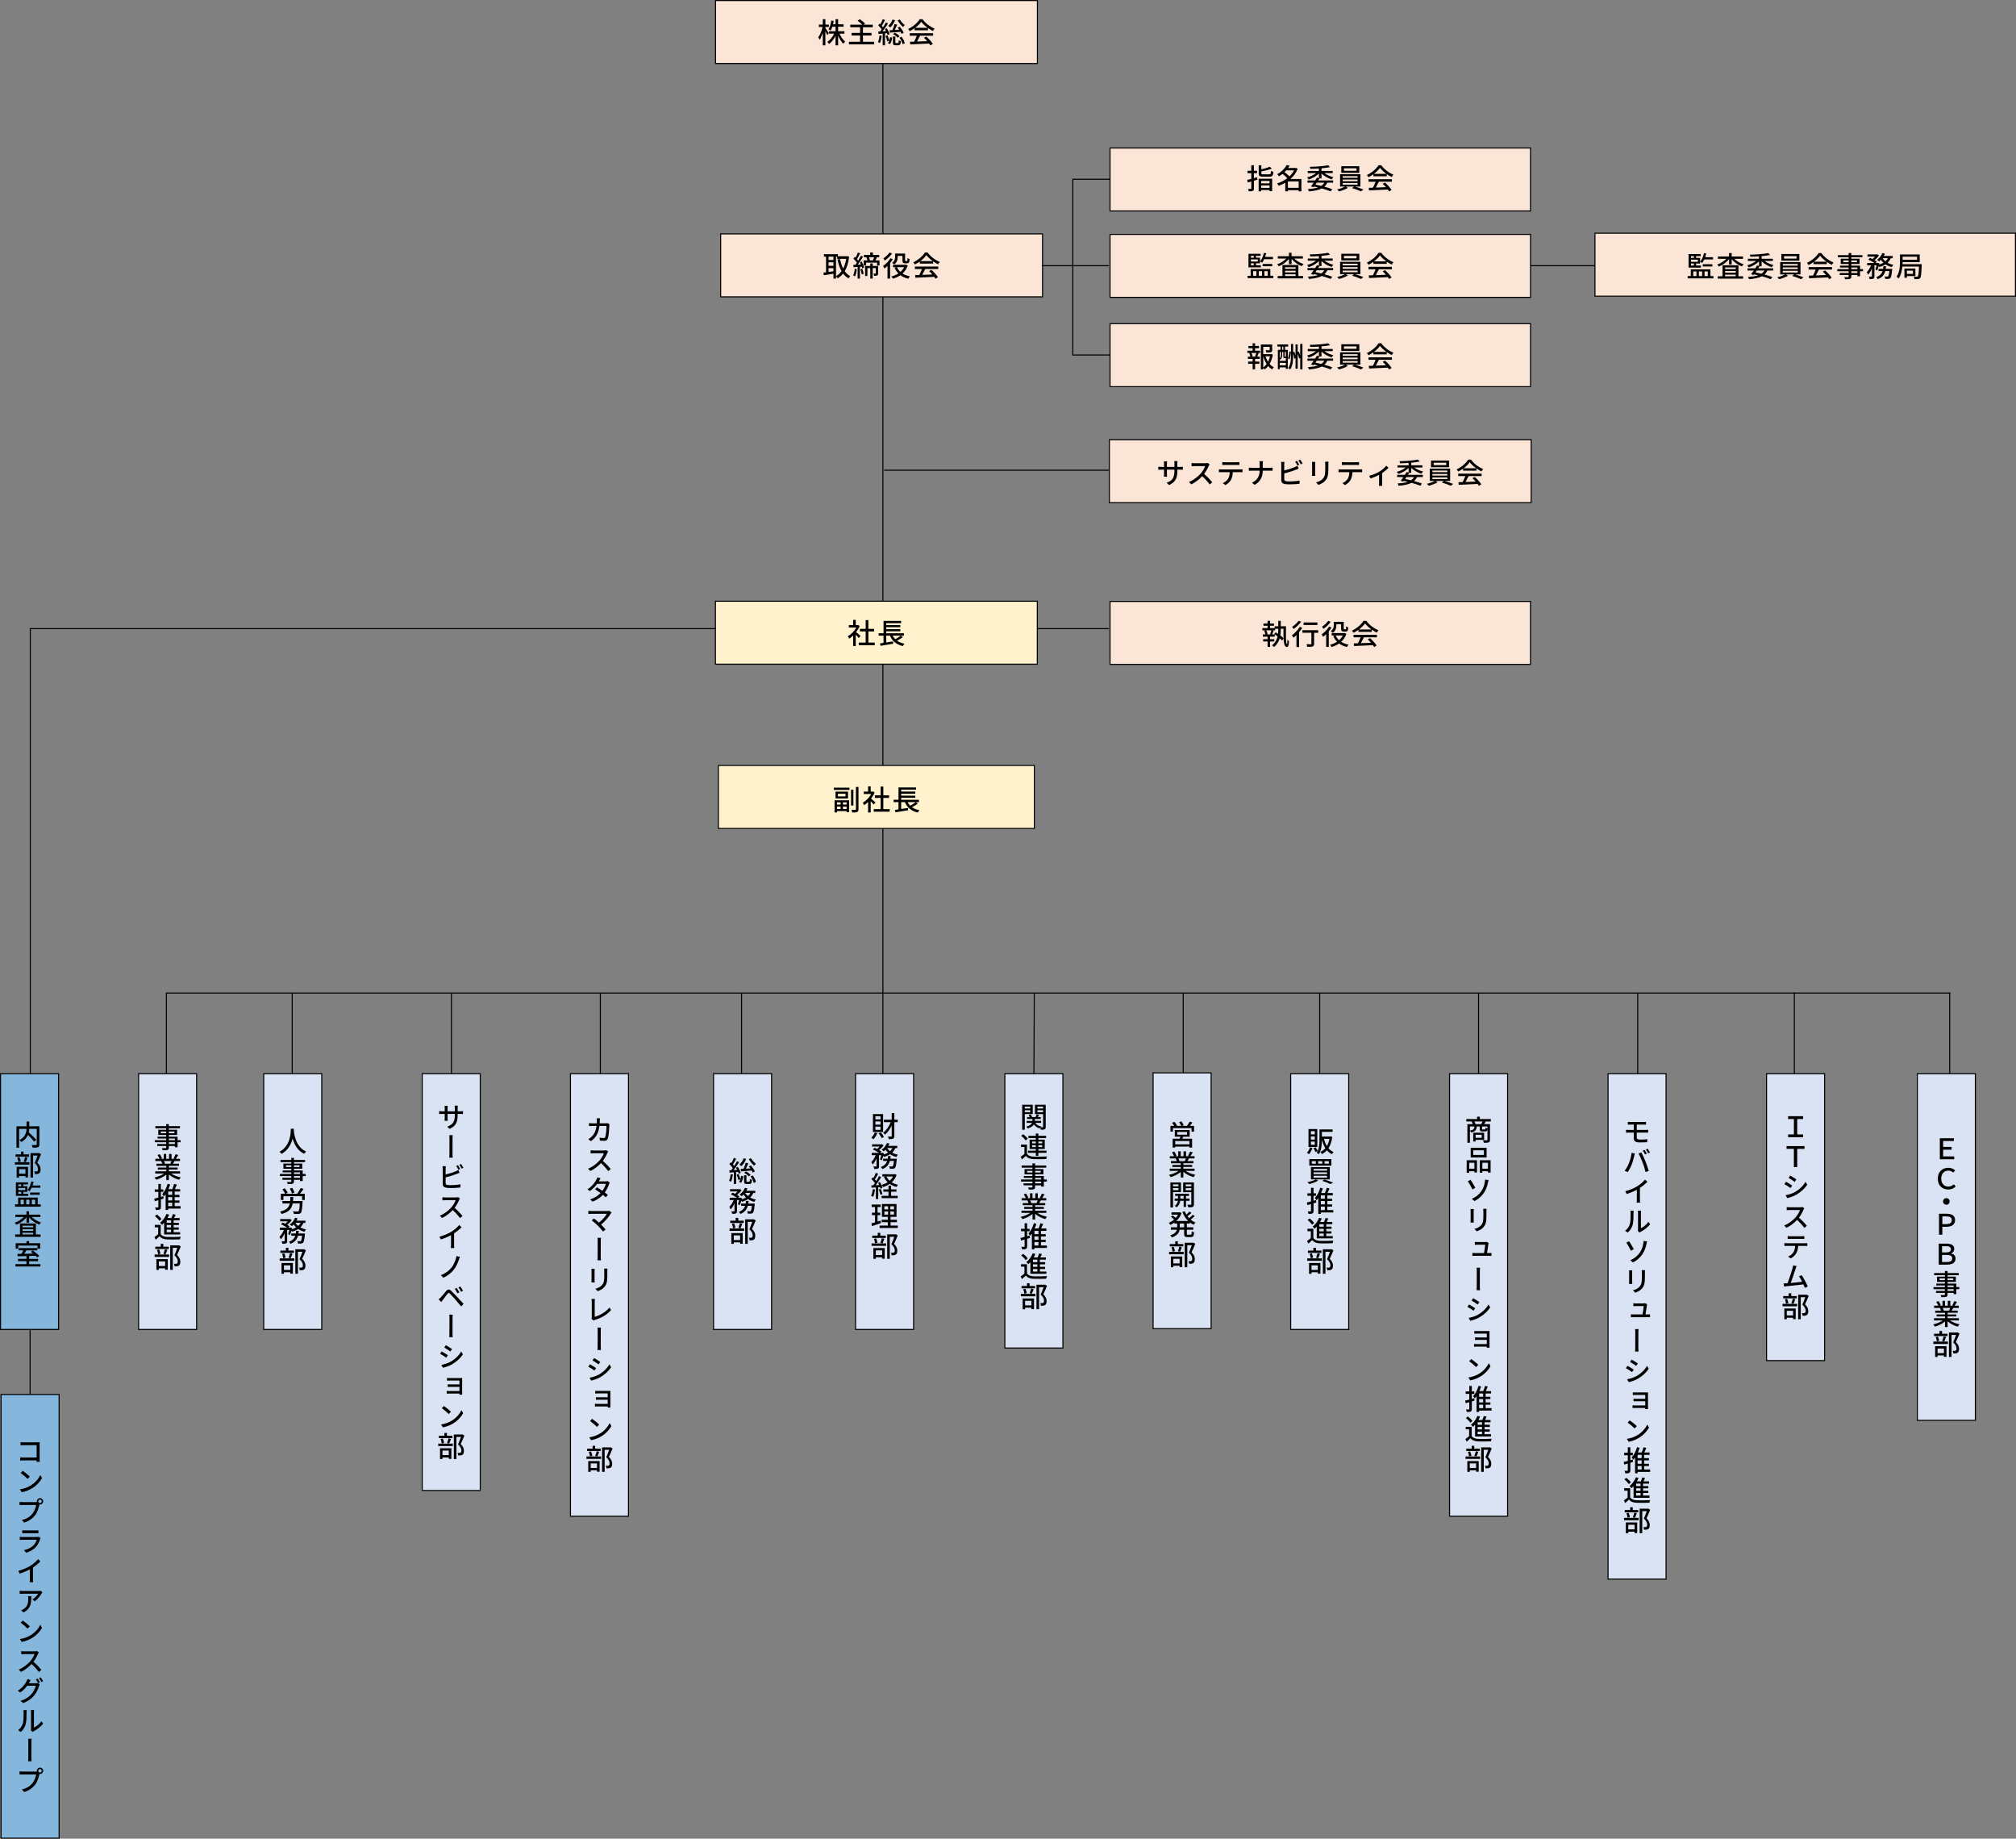 <?xml version="1.0" encoding="UTF-8"?>
<svg id="_レイヤー_1" data-name="レイヤー 1" xmlns="http://www.w3.org/2000/svg" width="1911.02" height="1742.55" viewBox="0 0 1911.02 1742.55">
  <rect x="0" y="0" width="1911.02" height="1742.55" fill="#808080" stroke="none"/>
  <defs>
    <style>
      .cls-1 {
        fill: #dae3f3;
      }

      .cls-1, .cls-2, .cls-3, .cls-4, .cls-5, .cls-6, .cls-7 {
        stroke: #000;
        stroke-miterlimit: 10;
      }

      .cls-2, .cls-6 {
        fill: none;
      }

      .cls-3 {
        fill: #dae3f3;
      }

      .cls-4 {
        fill: #fff2cc;
      }

      .cls-5 {
        fill: #85b7dd;
      }

      .cls-6 {
        stroke-linecap: square;
      }

      .cls-7 {
        fill: #fbe5d6;
      }
    </style>
  </defs>
  <line class="cls-2" x1="28.53" y1="1242.82" x2="28.53" y2="1382.05"/>
  <polyline class="cls-6" points="1848.17 941.12 157.72 941.12 157.72 1063.96"/>
  <line class="cls-2" x1="1401.57" y1="941.12" x2="1401.57" y2="1080.34"/>
  <line class="cls-2" x1="836.92" y1="20.05" x2="836.92" y2="1030.05"/>
  <polyline class="cls-2" points="1065.62 336.43 1016.94 336.43 1016.94 169.9 1082.66 169.9"/>
  <line class="cls-2" x1="838.04" y1="445.63" x2="1053.45" y2="445.63"/>
  <line class="cls-2" x1="1447.77" y1="251.8" x2="1532.96" y2="251.8"/>
  <line class="cls-2" x1="980.43" y1="595.78" x2="1051.02" y2="595.78"/>
  <line class="cls-2" x1="980.43" y1="941.12" x2="980.02" y2="1032.05"/>
  <line class="cls-6" x1="1848.17" y1="941.12" x2="1848.17" y2="1021.65"/>
  <polyline class="cls-2" points="28.72 1113.1 28.72 595.78 702.95 595.78"/>
  <line class="cls-2" x1="276.99" y1="941.12" x2="276.99" y2="1063.96"/>
  <line class="cls-2" x1="427.9" y1="941.12" x2="427.9" y2="1077.61"/>
  <line class="cls-2" x1="569.08" y1="941.12" x2="569.08" y2="1072.15"/>
  <line class="cls-2" x1="702.95" y1="941.12" x2="702.95" y2="1058.5"/>
  <line class="cls-2" x1="1250.97" y1="941.12" x2="1250.97" y2="1058.5"/>
  <line class="cls-2" x1="1121.6" y1="941.12" x2="1121.6" y2="1061.23"/>
  <line class="cls-6" x1="1700.91" y1="941.12" x2="1700.91" y2="1042.12"/>
  <line class="cls-2" x1="1552.43" y1="941.12" x2="1552.43" y2="1080.34"/>
  <line class="cls-2" x1="1401.57" y1="1167.2" x2="1401.57" y2="1287.31"/>
  <g>
    <rect class="cls-5" x=".5" y="1017.55" width="55.01" height="242.4"/>
    <g>
      <path d="M37.33,1084.57c0,1.48-.35,2.24-1.35,2.64-1,.43-2.67.46-5.05.46-.11-.7-.51-1.86-.86-2.54,1.75.08,3.59.08,4.1.05.51-.03.67-.16.67-.65v-14.71h-7.13c-.05,1.05-.19,2.16-.43,3.32,2.48,2.24,5.59,5.21,7.15,7.13l-2.05,1.65c-1.24-1.65-3.64-4.18-5.88-6.34-1.05,2.46-2.94,4.83-6.26,6.78-.32-.54-1.19-1.43-1.78-1.89,5.61-2.97,6.53-7.18,6.67-10.63h-7.02v17.87h-2.51v-20.3h9.56v-4.53h2.59v4.53h9.58v17.17Z"/>
      <path d="M14.09,1101.42h13.82v2.29h-13.82v-2.29ZM27.56,1096.21h-12.82v-2.19h5.18v-2.67h2.43v2.67h5.21v2.19ZM15.79,1105.8h10.77v10.1h-2.46v-1.35h-5.99v1.46h-2.32v-10.2ZM17.41,1101.26c-.11-1.13-.54-2.89-1.05-4.18l2.08-.46c.59,1.27,1.03,3.02,1.19,4.13l-2.21.51ZM18.11,1108.01v4.35h5.99v-4.35h-5.99ZM22.46,1100.8c.49-1.16,1.05-3.05,1.35-4.32l2.38.54c-.59,1.51-1.19,3.19-1.73,4.29l-2-.51ZM38.9,1093.84c-1.05,2.56-2.35,5.67-3.51,8.02,2.48,2.46,3.08,4.56,3.08,6.4s-.4,3.08-1.38,3.72c-.51.35-1.11.54-1.81.65-.62.08-1.46.05-2.21.05-.03-.73-.27-1.78-.67-2.48.7.05,1.35.08,1.84.05.43-.03.78-.11,1.08-.3.54-.32.73-1.03.73-2,0-1.57-.7-3.54-3.19-5.78.97-2.11,2.02-4.94,2.78-7.05h-4.29v20.87h-2.46v-23.21h7.75l.4-.11,1.86,1.16Z"/>
      <path d="M38.63,1141.38v2.21H14.25v-2.21h2.92v-6.37h18.62v6.37h2.83ZM26.78,1133.36h-11.71v-12.82h11.5v1.94h-4.37v1.7h3.81v5.34h-3.81v1.86h4.59v1.97ZM17.36,1122.49v1.7h2.78v-1.7h-2.78ZM23.92,1125.86h-6.56v2h6.56v-2ZM17.36,1131.39h2.78v-1.86h-2.78v1.86ZM19.52,1141.38h3.02v-4.37h-3.02v4.37ZM24.86,1137.01v4.37h3.05v-4.37h-3.05ZM29.96,1125.64c-.59,1.27-1.27,2.43-2,3.35-.41-.38-1.32-1.03-1.86-1.35,1.7-1.94,2.92-4.91,3.59-7.99l2.19.43c-.27,1.16-.62,2.32-1.03,3.43h7.42v2.13h-8.31ZM28.53,1132.31v-2.13h9.1v2.13h-9.1ZM30.21,1137.01v4.37h3.1v-4.37h-3.1Z"/>
      <path d="M30.07,1153.35c2.24,2.27,5.61,4.24,8.85,5.24-.54.49-1.27,1.4-1.62,2.02-3.62-1.32-7.29-3.91-9.72-6.88v5.02h-2.48v-5.07c-2.4,3.05-6.07,5.67-9.64,7.07-.32-.57-1.03-1.48-1.57-1.94,3.16-1.05,6.45-3.13,8.66-5.45h-8.02v-2.19h10.55v-3.24h2.48v3.24h10.74v2.19h-8.26ZM34.01,1169.92h4.45v2.27H14.42v-2.27h4.51v-10.42h15.09v10.42ZM21.35,1161.61v1.51h10.1v-1.51h-10.1ZM31.45,1164.95h-10.1v1.57h10.1v-1.57ZM21.35,1169.92h10.1v-1.59h-10.1v1.59Z"/>
      <path d="M38.33,1198.05v2.24H14.63v-2.24h10.45v-2.81h-8.04v-2.19h8.04v-2.67c-3.16.08-6.1.16-8.4.24l-.11-2.29c1.11,0,2.4-.03,3.78-.05.62-1,1.27-2.21,1.78-3.29h-4.45v-2.16h17.65v2.16h-10.28c-.65,1.08-1.35,2.24-2.05,3.24,2.67-.05,5.59-.13,8.5-.19-.73-.59-1.48-1.19-2.19-1.67l1.81-1.24c2.16,1.46,4.83,3.64,6.1,5.16l-1.97,1.38c-.35-.46-.86-1-1.43-1.57-2.05.08-4.16.13-6.18.22v2.75h8.45v2.19h-8.45v2.81h10.69ZM17.31,1183.4h-2.46v-5.21h10.23v-1.92h2.56v1.92h10.45v5.21h-2.56v-2.94h-18.22v2.94Z"/>
    </g>
  </g>
  <g>
    <rect class="cls-3" x="131.39" y="1017.55" width="55.01" height="242.4"/>
    <g>
      <path d="M171.14,1082.52h-2.81v4.72h-2.54v-1.16h-5.75v1.4c0,1.38-.35,1.94-1.27,2.29-.92.32-2.32.35-4.59.35-.14-.57-.51-1.48-.86-2.02,1.48.05,3.1.05,3.54.03.49-.03.65-.16.65-.62v-1.43h-8.42v-1.89h8.42v-1.67h-10.8v-1.97h10.8v-1.54h-8.18v-1.78h8.18v-1.59h-7.48v-4.97h7.48v-1.38h-10.23v-2.02h10.23v-1.97h2.54v1.97h10.53v2.02h-10.53v1.38h7.85v4.97h-7.85v1.59h8.29v3.32h2.81v1.97ZM157.51,1073.96v-1.62h-5.07v1.62h5.07ZM160.05,1072.34v1.62h5.32v-1.62h-5.32ZM160.05,1080.55h5.75v-1.54h-5.75v1.54ZM165.8,1082.52h-5.75v1.67h5.75v-1.67Z"/>
      <path d="M162.26,1112.17c2.38,1.67,5.86,3.05,9.15,3.67-.57.54-1.3,1.57-1.67,2.24-3.51-.94-7.13-2.75-9.66-5.07v5.43h-2.46v-5.24c-2.56,2.16-6.21,3.91-9.58,4.86-.38-.65-1.08-1.59-1.65-2.13,3.21-.67,6.72-2.08,9.1-3.75h-8.34v-2.11h10.47v-1.65h-7.96v-1.89h7.96v-1.62h-9.29v-2h5.53c-.24-.76-.7-1.73-1.13-2.46l.65-.11h-6.13v-2.11h4c-.4-1.05-1.21-2.54-1.97-3.64l2.19-.73c.84,1.16,1.78,2.81,2.16,3.86l-1.38.51h2.97v-4.62h2.35v4.62h2.67v-4.62h2.38v4.62h2.92l-1.03-.32c.65-1.08,1.48-2.78,1.89-4l2.59.65c-.73,1.32-1.54,2.67-2.24,3.67h3.89v2.11h-5.21c-.51.92-1.05,1.81-1.51,2.56h5.72v2h-9.56v1.62h8.29v1.89h-8.29v1.65h10.64v2.11h-8.45ZM155.32,1100.34c.49.78.97,1.75,1.16,2.4l-.78.16h5.7c.4-.73.84-1.7,1.19-2.56h-7.26Z"/>
      <path d="M155.14,1135.9c-.86.27-1.75.54-2.62.81v7.13c0,1.32-.27,2.02-1.03,2.43-.78.41-1.94.49-3.73.49-.08-.65-.4-1.73-.73-2.43,1.13.03,2.24.03,2.59.03s.49-.13.49-.51v-6.4l-3.37.97-.54-2.46c1.08-.24,2.43-.59,3.91-1v-5.4h-3.43v-2.32h3.43v-5.21h2.4v5.21h2.35v2.32h-2.35v4.75l2.32-.65.3,2.24ZM171.25,1145.38h-11.82v1.35h-2.43v-14.9c-.51.73-1.05,1.4-1.62,2.02-.32-.51-1.16-1.65-1.65-2.16,2.27-2.32,4.1-5.94,5.16-9.74l2.4.62c-.43,1.48-.97,2.97-1.62,4.4h3.62c.68-1.54,1.35-3.46,1.73-4.91l2.65.57c-.59,1.46-1.24,3-1.89,4.35h4.99v2.24h-5.18v3.13h4.54v2.16h-4.54v3.19h4.54v2.13h-4.54v3.29h5.67v2.27ZM163.23,1129.21h-3.81v3.13h3.81v-3.13ZM163.23,1134.5h-3.81v3.19h3.81v-3.19ZM159.43,1143.11h3.81v-3.29h-3.81v3.29Z"/>
      <path d="M152.33,1169.46c1.16,1.86,3.29,2.7,6.29,2.83,3.05.14,9.31.05,12.74-.19-.3.57-.67,1.73-.81,2.46-3.1.13-8.83.19-11.96.08-3.35-.13-5.67-1.03-7.32-3.1-1.13,1.11-2.32,2.19-3.64,3.35l-1.24-2.48c1.08-.73,2.4-1.75,3.54-2.75v-6.51h-3.24v-2.32h5.64v8.64ZM151.03,1156.94c-.76-1.35-2.56-3.21-4.16-4.51l1.92-1.4c1.57,1.21,3.46,3,4.27,4.32l-2.02,1.59ZM155.57,1158.85c-.65.7-1.3,1.38-1.97,1.94-.38-.51-1.32-1.51-1.89-1.94,2.54-1.97,4.83-5.13,6.13-8.42l2.51.7c-.46,1.11-1,2.19-1.59,3.24h3.73c.54-1.21,1.05-2.65,1.32-3.75l2.73.54c-.49,1.08-1.03,2.21-1.54,3.21h5.26v2.13h-5.67v2.35h4.99v2.08h-4.99v2.35h4.91v2.08h-4.91v2.43h6.13v2.13h-15.14v-11.07ZM162.18,1156.5h-4.16v2.35h4.16v-2.35ZM162.18,1160.93h-4.16v2.35h4.16v-2.35ZM162.18,1165.36h-4.16v2.43h4.16v-2.43Z"/>
      <path d="M146.55,1188.9h13.82v2.29h-13.82v-2.29ZM160.02,1183.69h-12.82v-2.19h5.18v-2.67h2.43v2.67h5.21v2.19ZM148.25,1193.28h10.77v10.1h-2.46v-1.35h-5.99v1.46h-2.32v-10.2ZM149.87,1188.74c-.11-1.13-.54-2.89-1.05-4.18l2.08-.46c.59,1.27,1.03,3.02,1.19,4.13l-2.21.51ZM150.57,1195.49v4.35h5.99v-4.35h-5.99ZM154.92,1188.28c.49-1.16,1.05-3.05,1.35-4.32l2.38.54c-.59,1.51-1.19,3.19-1.73,4.29l-2-.51ZM171.36,1181.32c-1.05,2.56-2.35,5.67-3.51,8.02,2.48,2.46,3.08,4.56,3.08,6.4s-.4,3.08-1.38,3.72c-.51.35-1.11.54-1.81.65-.62.08-1.46.05-2.21.05-.03-.73-.27-1.78-.67-2.48.7.05,1.35.08,1.84.05.43-.03.78-.11,1.08-.3.54-.32.73-1.03.73-2,0-1.57-.7-3.54-3.19-5.78.97-2.11,2.02-4.94,2.78-7.05h-4.29v20.87h-2.46v-23.21h7.75l.4-.11,1.86,1.16Z"/>
    </g>
  </g>
  <g>
    <rect class="cls-3" x="249.99" y="1017.55" width="55.01" height="242.4"/>
    <g>
      <path d="M278.57,1069.72c-.03.38-.03.84-.08,1.32.24,3.59,1.65,15.71,11.74,20.35-.78.59-1.51,1.43-1.92,2.11-6.53-3.16-9.53-9.34-10.93-14.55-1.3,5.16-4.13,10.99-10.39,14.58-.46-.65-1.27-1.43-2.08-1.97,10.8-5.75,10.63-18.27,10.82-21.84h2.83Z"/>
      <path d="M289.74,1114.56h-2.81v4.72h-2.54v-1.16h-5.75v1.4c0,1.38-.35,1.94-1.27,2.29-.92.32-2.32.35-4.59.35-.14-.57-.51-1.48-.86-2.02,1.48.05,3.1.05,3.54.03.49-.03.65-.16.65-.62v-1.43h-8.42v-1.89h8.42v-1.67h-10.8v-1.97h10.8v-1.54h-8.18v-1.78h8.18v-1.59h-7.48v-4.97h7.48v-1.38h-10.23v-2.02h10.23v-1.97h2.54v1.97h10.53v2.02h-10.53v1.38h7.85v4.97h-7.85v1.59h8.29v3.32h2.81v1.97ZM276.11,1106.01v-1.62h-5.07v1.62h5.07ZM278.65,1104.39v1.62h5.32v-1.62h-5.32ZM278.65,1112.59h5.75v-1.54h-5.75v1.54ZM284.4,1114.56h-5.75v1.67h5.75v-1.67Z"/>
      <path d="M286.83,1138.19s0,.73-.05,1.08c-.32,6.61-.7,9.23-1.59,10.18-.59.7-1.27.92-2.27,1-.92.08-2.62.08-4.35,0-.05-.76-.38-1.78-.86-2.48,1.75.16,3.48.19,4.16.19.51,0,.84-.05,1.16-.32.54-.51.89-2.54,1.16-7.29h-6.77c-.92,4.89-3.35,8.15-10.5,9.93-.27-.67-.92-1.7-1.48-2.27,6.21-1.4,8.39-3.86,9.26-7.67h-6.99v-2.35h7.34c.13-1.16.19-2.4.24-3.78h2.73c-.05,1.35-.13,2.59-.24,3.78h9.07ZM288.88,1131.31v5.91h-2.51v-3.56h-17.71v3.56h-2.43v-5.91h4.08c-.49-1.21-1.54-2.89-2.62-4.13l2.16-1c1.13,1.27,2.38,3,2.86,4.21l-1.89.92h11.58l-.59-.24c1.11-1.38,2.46-3.56,3.19-5.16l2.75.86c-1.05,1.59-2.29,3.27-3.35,4.54h4.48ZM276.76,1131.06c-.3-1.24-1.16-3.16-2-4.62l2.21-.73c.92,1.4,1.84,3.24,2.13,4.51l-2.35.84Z"/>
      <path d="M287.69,1158.9c-.73,1.7-1.75,3.13-3,4.32,1.59.92,3.46,1.59,5.45,2.02-.51.49-1.24,1.46-1.57,2.11-2.16-.57-4.13-1.43-5.86-2.59-1.65,1.08-3.59,1.89-5.7,2.54-.14-.3-.4-.7-.7-1.11-.46,1.59-.97,3.18-1.48,4.35l-1.73-.86c.43-1.05.84-2.56,1.19-4.05h-2.08v10.37c0,1.21-.19,1.89-1,2.32-.78.35-1.89.41-3.56.41-.08-.67-.4-1.7-.73-2.38,1.08.05,2.16.05,2.48.03.32-.03.43-.08.43-.4v-7.32c-1,2.32-2.27,4.51-3.64,5.86-.24-.73-.84-1.75-1.27-2.4,1.62-1.43,3.16-4,4.13-6.48h-3.75v-2.19h6.88c-1.48-1.08-3.83-2.35-5.78-3.18l1.57-1.62c.76.3,1.62.67,2.43,1.08.84-.65,1.65-1.46,2.32-2.27h-7.1v-2.13h8.88l.4-.08,1.62,1c-1,1.59-2.62,3.27-4.21,4.51.86.49,1.59,1,2.16,1.43l-1.16,1.27h1.67l.38-.13,1.51.54c-.08.35-.16.7-.24,1.08,1.54-.43,2.92-1,4.13-1.7-.92-.86-1.73-1.81-2.4-2.83-.54.59-1.08,1.11-1.62,1.57-.49-.4-1.46-1.11-2.08-1.43,2.13-1.54,4.05-3.97,5.13-6.5l2.35.65c-.32.73-.7,1.43-1.11,2.13h8.5v2.11h-1.86ZM289.07,1169.02s-.03.65-.08,1c-.46,4.83-.94,6.91-1.7,7.72-.54.54-1.08.7-1.81.81-.67.05-1.78.05-3,0-.05-.7-.32-1.67-.67-2.32,1.05.11,2.05.13,2.51.13.4,0,.62-.05.86-.3.46-.4.84-1.78,1.19-4.94h-3.91c-.92,3.32-2.81,6.02-7.07,7.69-.3-.59-.97-1.51-1.48-1.94,3.51-1.27,5.16-3.29,5.99-5.75h-3.78v-2.11h4.32c.14-.84.24-1.67.32-2.56h2.48c-.08.89-.19,1.73-.32,2.56h6.15ZM279.94,1158.9c.7,1.11,1.62,2.08,2.73,2.97.94-.84,1.7-1.83,2.27-2.97h-4.99Z"/>
      <path d="M265.15,1192.6h13.82v2.29h-13.82v-2.29ZM278.62,1187.39h-12.82v-2.19h5.18v-2.67h2.43v2.67h5.21v2.19ZM266.85,1196.97h10.77v10.1h-2.46v-1.35h-5.99v1.46h-2.32v-10.2ZM268.47,1192.43c-.11-1.13-.54-2.89-1.05-4.18l2.08-.46c.59,1.27,1.03,3.02,1.19,4.13l-2.21.51ZM269.17,1199.18v4.35h5.99v-4.35h-5.99ZM273.52,1191.97c.49-1.16,1.05-3.05,1.35-4.32l2.38.54c-.59,1.51-1.19,3.19-1.73,4.29l-2-.51ZM289.96,1185.01c-1.05,2.56-2.35,5.67-3.51,8.02,2.48,2.46,3.08,4.56,3.08,6.4s-.4,3.08-1.38,3.72c-.51.35-1.11.54-1.81.65-.62.08-1.46.05-2.21.05-.03-.73-.27-1.78-.67-2.48.7.05,1.35.08,1.84.05.43-.03.78-.11,1.08-.3.54-.32.73-1.03.73-2,0-1.57-.7-3.54-3.19-5.78.97-2.11,2.02-4.94,2.78-7.05h-4.29v20.87h-2.46v-23.21h7.75l.4-.11,1.86,1.16Z"/>
    </g>
  </g>
  <g>
    <rect class="cls-3" x="540.74" y="1017.55" width="55.01" height="419.4"/>
    <g>
      <path d="M568.57,1062.05c-.03.89-.08,1.73-.13,2.54h5.67c.67,0,1.27-.05,1.81-.13l1.81.89c-.08.43-.13,1-.16,1.32-.08,2.65-.41,10.15-1.57,12.71-.54,1.21-1.46,1.81-3.05,1.81-1.4,0-2.94-.11-4.27-.22l-.32-2.75c1.35.22,2.73.32,3.81.32.78,0,1.21-.24,1.51-.89.86-1.83,1.21-7.75,1.21-10.58h-6.69c-.94,7.26-3.54,11.26-8.07,14.47l-2.43-1.97c.94-.51,2.11-1.32,3.02-2.21,2.54-2.38,4.13-5.53,4.78-10.28h-3.97c-.97,0-2.21.03-3.21.11v-2.75c1,.11,2.19.16,3.21.16h4.21c.05-.78.08-1.62.08-2.48,0-.59-.08-1.65-.19-2.27h3.1c-.08.59-.14,1.59-.16,2.21Z"/>
      <path d="M575.72,1092.72c-.89,2.16-2.46,5.13-4.27,7.5,2.67,2.29,5.88,5.67,7.5,7.64l-2.35,2.05c-1.73-2.35-4.35-5.26-6.94-7.64-2.78,3-6.32,5.78-10.07,7.53l-2.13-2.24c4.24-1.59,8.18-4.78,10.8-7.67,1.75-2,3.51-4.94,4.16-6.96h-9.74c-1,0-2.43.11-2.83.16v-2.92c.51.05,2.05.16,2.83.16h9.83c1,0,1.84-.11,2.29-.27l1.7,1.29c-.19.24-.57.92-.78,1.35Z"/>
      <path d="M567.92,1119.07c-.08.16-.19.35-.3.51h6.32c.73,0,1.46-.11,1.94-.27l2.13,1.29c-.24.43-.54,1.11-.73,1.62-.7,2.29-2.08,5.26-4,7.91,1.11.81,2.13,1.59,2.94,2.24l-1.94,2.32c-.76-.7-1.73-1.51-2.81-2.35-2.32,2.51-5.43,4.86-9.72,6.45l-2.4-2.11c4.48-1.38,7.64-3.64,9.91-6.02-1.81-1.32-3.7-2.62-5.21-3.56l1.81-1.86c1.57.92,3.4,2.11,5.16,3.32,1.54-2.13,2.78-4.72,3.27-6.61h-8.23c-1.75,2.38-4.13,4.91-6.94,6.86l-2.24-1.73c4.53-2.81,7.1-6.61,8.37-8.96.32-.51.81-1.59,1.03-2.35l3,.94c-.51.78-1.08,1.81-1.35,2.35Z"/>
      <path d="M579.01,1150.07c-1.89,3.08-5.24,7.31-9.26,10.5,1.54,1.54,3.24,3.35,4.29,4.62l-2.4,1.94c-1.05-1.4-3.19-3.78-4.86-5.48-1.57-1.59-4.43-4.08-5.88-5.13l2.16-1.75c1,.73,2.97,2.35,4.7,3.89,3.46-2.62,6.21-6.05,7.5-8.31h-14.74c-1.05,0-2.29.11-2.81.16v-3.02c.7.11,1.92.22,2.81.22h15.14c.86,0,1.59-.08,2.02-.24l2.08,1.7c-.3.32-.57.65-.76.92Z"/>
      <path d="M566.57,1176.42c0-.84,0-2.29-.19-3.32h3.29c-.19,1.03-.19,2.48-.19,3.29,0,2-.03,12.36-.03,13.87,0,.78,0,2.73.22,4.13h-3.32c.19-1.4.19-3.13.19-4.13,0-1.51.03-11.88.03-13.85Z"/>
      <path d="M563.6,1204.45v8.8c0,.67.05,1.59.11,2.11h-3.1c.03-.43.13-1.35.13-2.13v-8.77c0-.46-.05-1.38-.11-1.94h3.08c-.05.57-.11,1.24-.11,1.94ZM575.69,1204.71v4.67c0,6.02-.97,8.23-2.89,10.45-1.73,1.97-4.37,3.18-6.26,3.83l-2.19-2.29c2.51-.62,4.67-1.65,6.26-3.43,1.84-2.11,2.19-4.13,2.19-8.72v-4.51c0-.94-.08-1.73-.16-2.43h3.16c-.05.7-.11,1.49-.11,2.43Z"/>
      <path d="M560.96,1248.34v-14.66c0-.81-.14-2.02-.24-2.65h3.27c-.13.81-.24,1.78-.24,2.65v14.31c4.72-1.24,10.66-4.64,13.96-8.83l1.51,2.35c-3.51,4.26-8.93,7.45-15.31,9.39-.32.11-.81.27-1.3.57l-1.94-1.67c.24-.51.3-.92.3-1.46Z"/>
      <path d="M566.57,1261.47c0-.84,0-2.29-.19-3.32h3.29c-.19,1.03-.19,2.48-.19,3.29,0,2-.03,12.36-.03,13.87,0,.78,0,2.73.22,4.13h-3.32c.19-1.4.19-3.13.19-4.13,0-1.51.03-11.88.03-13.85Z"/>
      <path d="M565.06,1296.54l-1.54,2.35c-1.38-1-4.16-2.81-5.83-3.67l1.48-2.27c1.65.89,4.64,2.73,5.88,3.59ZM567.68,1302.69c4.4-2.48,7.91-5.99,10.01-9.69l1.62,2.75c-2.35,3.56-6.02,6.94-10.23,9.39-2.65,1.54-6.34,2.81-8.72,3.27l-1.54-2.73c2.89-.49,6.1-1.46,8.85-3ZM569,1290.71l-1.59,2.32c-1.32-1-4.13-2.83-5.75-3.75l1.51-2.24c1.62.89,4.59,2.81,5.83,3.67Z"/>
      <path d="M567.16,1318.2h9.72c.62,0,1.38-.03,1.75-.05-.03.32-.03.97-.03,1.51v12.85c0,.43.03,1.08.05,1.46h-2.65c0-.24,0-.65.03-1.05h-9.88c-.81,0-1.78.03-2.19.05v-2.59c.4.05,1.27.11,2.19.11h9.88v-3.94h-8.53c-.94,0-2.08,0-2.62.03v-2.43c.62.03,1.67.08,2.59.08h8.56v-3.67h-8.88c-.78,0-2.38.05-2.92.11v-2.56c.57.05,2.13.11,2.92.11Z"/>
      <path d="M568.86,1358.53c4.24-2.59,7.48-6.5,9.07-9.88l1.62,2.89c-1.86,3.38-5.1,6.96-9.18,9.47-2.65,1.62-5.97,3.19-10.07,3.91l-1.73-2.73c4.37-.65,7.75-2.11,10.28-3.67ZM567.97,1350.14l-2.08,2.16c-1.32-1.4-4.62-4.24-6.53-5.56l1.92-2.08c1.84,1.24,5.24,3.97,6.69,5.48Z"/>
      <path d="M555.91,1380.32h13.82v2.29h-13.82v-2.29ZM569.38,1375.11h-12.82v-2.19h5.18v-2.67h2.43v2.67h5.21v2.19ZM557.61,1384.69h10.77v10.1h-2.46v-1.35h-5.99v1.46h-2.32v-10.2ZM559.23,1380.16c-.11-1.13-.54-2.89-1.05-4.18l2.08-.46c.59,1.27,1.03,3.02,1.19,4.13l-2.21.51ZM559.93,1386.91v4.35h5.99v-4.35h-5.99ZM564.28,1379.7c.49-1.16,1.05-3.05,1.35-4.32l2.38.54c-.59,1.51-1.19,3.19-1.73,4.29l-2-.51ZM580.71,1372.74c-1.05,2.56-2.35,5.67-3.51,8.02,2.48,2.46,3.08,4.56,3.08,6.4s-.4,3.08-1.38,3.72c-.51.35-1.11.54-1.81.65-.62.08-1.46.05-2.21.05-.03-.73-.27-1.78-.67-2.48.7.05,1.35.08,1.84.05.43-.03.78-.11,1.08-.3.54-.32.73-1.03.73-2,0-1.57-.7-3.54-3.19-5.78.97-2.11,2.02-4.94,2.78-7.05h-4.29v20.87h-2.46v-23.21h7.75l.4-.11,1.86,1.16Z"/>
    </g>
  </g>
  <g>
    <rect class="cls-3" x="676.39" y="1017.55" width="55.01" height="242.4"/>
    <g>
      <path d="M694.71,1113.11c-.35,2.54-.92,5.16-1.75,6.86-.38-.27-1.35-.7-1.84-.89.81-1.62,1.27-4.02,1.51-6.32l2.08.35ZM697.81,1110.78v11.28h-2.21v-11.07c-1.43.13-2.81.24-3.97.35l-.32-2.21c.54-.03,1.16-.05,1.84-.11.49-.59,1-1.3,1.48-2.02-.76-1.21-2.08-2.67-3.21-3.81l1.27-1.67c.24.22.49.46.73.7.84-1.51,1.73-3.46,2.21-4.91l2.19.84c-.94,1.83-2.08,3.97-3.05,5.48.43.49.84.97,1.16,1.43,1.03-1.59,1.97-3.21,2.67-4.59l2.05.94c-1.51,2.38-3.43,5.24-5.21,7.48l3.35-.24c-.35-.67-.76-1.35-1.13-1.97l1.78-.78c1.13,1.75,2.35,4.08,2.75,5.59l-1.89.89c-.13-.51-.35-1.13-.62-1.78l-1.86.19ZM700.19,1112.67c.67,1.54,1.35,3.59,1.65,4.91.35-1.03.59-2.13.76-3.19l2.02.38c-.3,2.16-1,4.64-2.11,6.21l-1.94-.89c.49-.65.92-1.51,1.24-2.48l-1.92.67c-.24-1.38-.89-3.43-1.54-5.02l1.84-.59ZM707.29,1098.29c-.97,2.7-2.7,5.24-4.45,6.88-.46-.43-1.43-1.16-2.02-1.51,1.81-1.43,3.32-3.62,4.1-5.94l2.38.57ZM709.37,1102.52c-.7,1.62-1.51,3.51-2.27,5.07l4.18-.24c-.46-.67-.97-1.35-1.43-1.94l1.92-.97c1.46,1.75,3.1,4.13,3.78,5.72l-2.02,1.11c-.24-.54-.59-1.24-1-1.94-3.62.3-7.26.59-10.01.78l-.43-2.27,2.73-.13c.78-1.75,1.59-4.1,2.05-5.8l2.51.62ZM710.07,1119.96c.57,0,.7-.32.76-2.7.43.38,1.43.73,2.05.89-.24,3.16-.84,3.94-2.51,3.94h-2.43c-2.16,0-2.65-.67-2.65-2.89v-5.42h2.29v5.42c0,.67.11.76.7.76h1.78ZM707.02,1110.16c1.7.81,3.59,2.19,4.51,3.29l-1.65,1.54c-.89-1.16-2.75-2.62-4.43-3.46l1.57-1.38ZM711.85,1097.64c1.05,1.92,3.1,4.13,4.75,5.34-.54.38-1.35,1.24-1.73,1.78-1.7-1.43-3.83-4.08-5.07-6.26l2.05-.86ZM713.44,1113.97c1.46,1.89,2.78,4.35,3.13,6.1l-2.05,1.05c-.35-1.7-1.62-4.29-3-6.18l1.92-.97Z"/>
      <path d="M714.09,1130.55c-.73,1.7-1.75,3.13-3,4.32,1.59.92,3.46,1.59,5.45,2.02-.51.49-1.24,1.46-1.57,2.11-2.16-.57-4.13-1.43-5.86-2.59-1.65,1.08-3.59,1.89-5.7,2.54-.14-.3-.4-.7-.7-1.11-.46,1.59-.97,3.18-1.48,4.35l-1.73-.86c.43-1.05.84-2.56,1.19-4.05h-2.08v10.37c0,1.21-.19,1.89-1,2.32-.78.35-1.89.41-3.56.41-.08-.67-.4-1.7-.73-2.38,1.08.05,2.16.05,2.48.03.32-.03.43-.08.43-.4v-7.32c-1,2.32-2.27,4.51-3.64,5.86-.24-.73-.84-1.75-1.27-2.4,1.62-1.43,3.16-4,4.13-6.48h-3.75v-2.19h6.88c-1.48-1.08-3.83-2.35-5.78-3.18l1.57-1.62c.76.3,1.62.67,2.43,1.08.84-.65,1.65-1.46,2.32-2.27h-7.1v-2.13h8.88l.4-.08,1.62,1c-1,1.59-2.62,3.27-4.21,4.51.86.49,1.59,1,2.16,1.43l-1.16,1.27h1.67l.38-.13,1.51.54c-.08.35-.16.7-.24,1.08,1.54-.43,2.92-1,4.13-1.7-.92-.86-1.73-1.81-2.4-2.83-.54.59-1.08,1.11-1.62,1.57-.49-.4-1.46-1.11-2.08-1.43,2.13-1.54,4.05-3.97,5.13-6.5l2.35.65c-.32.73-.7,1.43-1.11,2.13h8.5v2.11h-1.86ZM715.47,1140.67s-.03.65-.08,1c-.46,4.83-.94,6.91-1.7,7.72-.54.54-1.08.7-1.81.81-.67.05-1.78.05-3,0-.05-.7-.32-1.67-.67-2.32,1.05.11,2.05.13,2.51.13.4,0,.62-.05.86-.3.46-.4.84-1.78,1.19-4.94h-3.91c-.92,3.32-2.81,6.02-7.07,7.69-.3-.59-.97-1.51-1.48-1.94,3.51-1.27,5.16-3.29,5.99-5.75h-3.78v-2.11h4.32c.14-.84.24-1.67.32-2.56h2.48c-.08.89-.19,1.73-.32,2.56h6.15ZM706.34,1130.55c.7,1.11,1.62,2.08,2.73,2.97.94-.84,1.7-1.83,2.27-2.97h-4.99Z"/>
      <path d="M691.55,1164.25h13.82v2.29h-13.82v-2.29ZM705.02,1159.04h-12.82v-2.19h5.18v-2.67h2.43v2.67h5.21v2.19ZM693.25,1168.62h10.77v10.1h-2.46v-1.35h-5.99v1.46h-2.32v-10.2ZM694.87,1164.08c-.11-1.13-.54-2.89-1.05-4.18l2.08-.46c.59,1.27,1.03,3.02,1.19,4.13l-2.21.51ZM695.57,1170.83v4.35h5.99v-4.35h-5.99ZM699.92,1163.62c.49-1.16,1.05-3.05,1.35-4.32l2.38.54c-.59,1.51-1.19,3.19-1.73,4.29l-2-.51ZM716.36,1156.66c-1.05,2.56-2.35,5.67-3.51,8.02,2.48,2.46,3.08,4.56,3.08,6.4s-.4,3.08-1.38,3.72c-.51.35-1.11.54-1.81.65-.62.08-1.46.05-2.21.05-.03-.73-.27-1.78-.67-2.48.7.05,1.35.08,1.84.05.43-.03.78-.11,1.08-.3.54-.32.73-1.03.73-2,0-1.57-.7-3.54-3.19-5.78.97-2.11,2.02-4.94,2.78-7.05h-4.29v20.87h-2.46v-23.21h7.75l.4-.11,1.86,1.16Z"/>
    </g>
  </g>
  <g>
    <rect class="cls-3" x="811.03" y="1017.55" width="55.01" height="242.4"/>
    <g>
      <path d="M831.62,1073.85c-.84,2.19-2.24,4.4-3.67,5.78-.46-.4-1.46-1.13-2-1.48,1.38-1.19,2.62-3.02,3.27-4.89l2.4.59ZM837.1,1072.82h-9.64v-16.98h9.64v16.98ZM834.64,1057.89h-4.8v2.97h4.8v-2.97ZM834.64,1062.81h-4.8v3.02h4.8v-3.02ZM834.64,1067.72h-4.8v3.08h4.8v-3.08ZM834.99,1073.23c1.13,1.3,2.38,3.08,2.92,4.29l-2.13,1.11c-.54-1.24-1.73-3.13-2.83-4.48l2.05-.92ZM850.97,1063.48h-3.21v13.12c0,1.35-.32,2.08-1.13,2.51-.84.38-2.13.49-4.1.49-.11-.67-.51-1.78-.89-2.46,1.4.05,2.67.05,3.05.03.43,0,.59-.13.59-.57v-9.91c-1.73,3.51-3.97,6.67-6.4,8.64-.4-.54-1.16-1.38-1.73-1.81,2.89-2.08,5.56-6.02,7.21-10.04h-6.5v-2.35h7.42v-6.24h2.48v6.24h3.21v2.35Z"/>
      <path d="M848.73,1088.03c-.73,1.7-1.75,3.13-3,4.32,1.59.92,3.46,1.59,5.45,2.02-.51.49-1.24,1.46-1.57,2.11-2.16-.57-4.13-1.43-5.86-2.59-1.65,1.08-3.59,1.89-5.7,2.54-.14-.3-.4-.7-.7-1.11-.46,1.59-.97,3.18-1.48,4.35l-1.73-.86c.43-1.05.84-2.56,1.19-4.05h-2.08v10.37c0,1.21-.19,1.89-1,2.32-.78.35-1.89.41-3.56.41-.08-.67-.4-1.7-.73-2.38,1.08.05,2.16.05,2.48.03.32-.03.43-.08.43-.4v-7.32c-1,2.32-2.27,4.51-3.64,5.86-.24-.73-.84-1.75-1.27-2.4,1.62-1.43,3.16-4,4.13-6.48h-3.75v-2.19h6.88c-1.48-1.08-3.83-2.35-5.78-3.18l1.57-1.62c.76.3,1.62.67,2.43,1.08.84-.65,1.65-1.46,2.32-2.27h-7.1v-2.13h8.88l.4-.08,1.62,1c-1,1.59-2.62,3.27-4.21,4.51.86.49,1.59,1,2.16,1.43l-1.16,1.27h1.67l.38-.13,1.51.54c-.08.35-.16.7-.24,1.08,1.54-.43,2.92-1,4.13-1.7-.92-.86-1.73-1.81-2.4-2.83-.54.59-1.08,1.11-1.62,1.57-.49-.4-1.46-1.11-2.08-1.43,2.13-1.54,4.05-3.97,5.13-6.5l2.35.65c-.32.73-.7,1.43-1.11,2.13h8.5v2.11h-1.86ZM850.11,1098.15s-.03.65-.08,1c-.46,4.83-.94,6.91-1.7,7.72-.54.54-1.08.7-1.81.81-.67.05-1.78.05-3,0-.05-.7-.32-1.67-.67-2.32,1.05.11,2.05.13,2.51.13.4,0,.62-.05.86-.3.46-.4.84-1.78,1.19-4.94h-3.91c-.92,3.32-2.81,6.02-7.07,7.69-.3-.59-.97-1.51-1.48-1.94,3.51-1.27,5.16-3.29,5.99-5.75h-3.78v-2.11h4.32c.14-.84.24-1.67.32-2.56h2.48c-.08.89-.19,1.73-.32,2.56h6.15ZM840.98,1088.03c.7,1.11,1.62,2.08,2.73,2.97.94-.84,1.7-1.83,2.27-2.97h-4.99Z"/>
      <path d="M829.49,1127.34c-.35,2.54-.97,5.16-1.81,6.88-.41-.3-1.4-.76-1.92-.94.81-1.62,1.32-4,1.59-6.32l2.13.38ZM832.51,1125.23v11.09h-2.24v-10.96c-1.48.08-2.86.16-4.08.24l-.22-2.21,1.89-.05c.49-.65,1.03-1.38,1.54-2.13-.84-1.21-2.16-2.67-3.35-3.78l1.21-1.65c.24.19.49.4.73.62.84-1.48,1.73-3.43,2.21-4.88l2.21.86c-.94,1.81-2.08,3.89-3.05,5.37.49.51.94,1.03,1.3,1.49.97-1.59,1.89-3.24,2.56-4.62l2.08.95c-1.51,2.46-3.46,5.4-5.21,7.67,1.08-.03,2.21-.08,3.37-.16-.35-.76-.73-1.51-1.11-2.19l1.7-.7c1.08,1.75,2.13,4.08,2.46,5.59l-1.84.81c-.08-.43-.24-.92-.43-1.46l-1.75.11ZM834.83,1126.74c.67,1.54,1.4,3.56,1.7,4.89l-1.92.65c-.27-1.32-.92-3.37-1.59-4.94l1.81-.59ZM849.92,1113.46c-1,2.92-2.59,5.21-4.59,7.04,1.7,1.05,3.7,1.86,5.94,2.35-.51.51-1.21,1.46-1.51,2.08-2.4-.65-4.54-1.62-6.37-2.92-1.89,1.29-4.02,2.29-6.32,3.02-.3-.65-.92-1.59-1.4-2.1,2.05-.57,4.05-1.4,5.78-2.51-1.46-1.4-2.65-3.05-3.54-4.94l1.48-.49h-3.02v-2.16h11.42l.49-.11,1.65.73ZM844.71,1133.3h6.24v2.21h-15.25v-2.21h6.53v-3.89h-4.86v-2.21h4.86v-3.56h2.48v3.56h5.05v2.21h-5.05v3.89ZM840.23,1115c.76,1.51,1.78,2.86,3.1,4.02,1.3-1.16,2.4-2.48,3.21-4.02h-6.32Z"/>
      <path d="M835.1,1159.14c-2.94,1.03-6.07,2.08-8.5,2.86l-.59-2.56c.97-.27,2.16-.59,3.46-1v-6.86h-2.92v-2.32h2.92v-5.37h-3.19v-2.32h8.58v2.32h-3v5.37h2.56v2.32h-2.56v6.1c.92-.3,1.89-.59,2.81-.92l.43,2.38ZM851.05,1161.49v2.29h-17.25v-2.29h7.83v-3.21h-5.86v-2.27h5.86v-2.78h-5.61v-12.15h13.82v12.15h-5.64v2.78h5.99v2.27h-5.99v3.21h6.86ZM838.31,1146.13h3.54v-2.92h-3.54v2.92ZM838.31,1151.1h3.54v-2.94h-3.54v2.94ZM847.44,1143.21h-3.46v2.92h3.46v-2.92ZM847.44,1148.15h-3.46v2.94h3.46v-2.94Z"/>
      <path d="M826.19,1178.42h13.82v2.29h-13.82v-2.29ZM839.66,1173.21h-12.82v-2.19h5.18v-2.67h2.43v2.67h5.21v2.19ZM827.89,1182.79h10.77v10.1h-2.46v-1.35h-5.99v1.46h-2.32v-10.2ZM829.51,1178.26c-.11-1.13-.54-2.89-1.05-4.18l2.08-.46c.59,1.27,1.03,3.02,1.19,4.13l-2.21.51ZM830.21,1185.01v4.35h5.99v-4.35h-5.99ZM834.56,1177.8c.49-1.16,1.05-3.05,1.35-4.32l2.38.54c-.59,1.51-1.19,3.19-1.73,4.29l-2-.51ZM851,1170.84c-1.05,2.56-2.35,5.67-3.51,8.02,2.48,2.46,3.08,4.56,3.08,6.4s-.4,3.08-1.38,3.72c-.51.35-1.11.54-1.81.65-.62.08-1.46.05-2.21.05-.03-.73-.27-1.78-.67-2.48.7.05,1.35.08,1.84.05.43-.03.78-.11,1.08-.3.54-.32.73-1.03.73-2,0-1.57-.7-3.54-3.19-5.78.97-2.11,2.02-4.94,2.78-7.05h-4.29v20.87h-2.46v-23.21h7.75l.4-.11,1.86,1.16Z"/>
    </g>
  </g>
  <g>
    <rect class="cls-3" x="952.54" y="1017.55" width="55.01" height="259.99"/>
    <g>
      <path d="M971.43,1055.8v14.87h-2.48v-23.7h10.01v8.83h-7.53ZM971.43,1048.78v1.75h5.18v-1.75h-5.18ZM976.61,1054.04v-1.86h-5.18v1.86h5.18ZM991.27,1067.84c0,1.27-.22,1.97-1.03,2.38-.73.4-1.92.43-3.59.43-.08-.54-.32-1.4-.57-2.05-.22.3-.38.57-.51.81-2.46-.68-4.29-1.97-5.51-3.75-.86,1.4-2.56,2.75-5.78,3.78-.3-.49-.97-1.24-1.48-1.67,3.46-.92,4.91-2.29,5.51-3.62h-5.16v-1.84h5.53v-1.81h-5.1v-1.83h2.54c-.24-.65-.65-1.4-1.05-2l1.92-.59c.59.81,1.16,1.84,1.38,2.59h3.21c.4-.81.89-1.86,1.13-2.62l2.27.67c-.41.67-.86,1.35-1.27,1.94h2.81v1.83h-5.59v1.81h5.97v1.84h-5.53c1.11,1.7,3.02,2.92,5.59,3.43-.22.19-.43.46-.65.73.89.03,1.75.03,2.05.03.32,0,.43-.13.43-.49v-11.98h-7.75v-8.88h10.23v20.87ZM983.44,1048.78v1.75h5.34v-1.75h-5.34ZM988.78,1054.07v-1.89h-5.34v1.89h5.34Z"/>
      <path d="M973.48,1093.35c1.16,1.86,3.29,2.7,6.29,2.83,3.05.14,9.31.05,12.74-.19-.3.57-.67,1.73-.81,2.46-3.1.13-8.83.19-11.96.08-3.35-.13-5.67-1.03-7.31-3.1-1.13,1.11-2.32,2.19-3.64,3.35l-1.24-2.48c1.08-.73,2.4-1.75,3.54-2.75v-6.51h-3.24v-2.32h5.64v8.64ZM972.18,1080.83c-.76-1.35-2.56-3.21-4.16-4.51l1.92-1.4c1.57,1.21,3.46,3,4.26,4.32l-2.02,1.59ZM981.87,1092.54h-7.4v-2.05h7.4v-1.59h-5.86v-8.85h5.86v-1.54h-7.02v-2.08h7.02v-2.19h2.43v2.19h7.34v2.08h-7.34v1.54h6.05v8.85h-6.05v1.59h7.72v2.05h-7.72v2.83h-2.43v-2.83ZM978.34,1083.58h3.54v-1.75h-3.54v1.75ZM981.87,1087.09v-1.78h-3.54v1.78h3.54ZM984.3,1081.83v1.75h3.64v-1.75h-3.64ZM987.94,1085.31h-3.64v1.78h3.64v-1.78Z"/>
      <path d="M992.29,1119.81h-2.81v4.72h-2.54v-1.16h-5.75v1.4c0,1.38-.35,1.94-1.27,2.29-.92.32-2.32.35-4.59.35-.13-.57-.51-1.48-.86-2.02,1.49.05,3.1.05,3.54.03.49-.03.65-.16.65-.62v-1.43h-8.42v-1.89h8.42v-1.67h-10.8v-1.97h10.8v-1.54h-8.18v-1.78h8.18v-1.59h-7.48v-4.97h7.48v-1.38h-10.23v-2.02h10.23v-1.97h2.54v1.97h10.53v2.02h-10.53v1.38h7.85v4.97h-7.85v1.59h8.29v3.32h2.81v1.97ZM978.66,1111.26v-1.62h-5.08v1.62h5.08ZM981.2,1109.64v1.62h5.32v-1.62h-5.32ZM981.2,1117.84h5.75v-1.54h-5.75v1.54ZM986.95,1119.81h-5.75v1.67h5.75v-1.67Z"/>
      <path d="M983.41,1149.46c2.38,1.67,5.86,3.05,9.15,3.67-.57.54-1.3,1.57-1.67,2.24-3.51-.94-7.13-2.75-9.66-5.07v5.43h-2.46v-5.24c-2.56,2.16-6.21,3.91-9.58,4.86-.38-.65-1.08-1.59-1.65-2.13,3.21-.67,6.72-2.08,9.1-3.75h-8.34v-2.11h10.47v-1.65h-7.96v-1.89h7.96v-1.62h-9.29v-2h5.53c-.24-.76-.7-1.73-1.13-2.46l.65-.11h-6.13v-2.11h4c-.41-1.05-1.21-2.54-1.97-3.64l2.19-.73c.84,1.16,1.78,2.81,2.16,3.86l-1.38.51h2.97v-4.62h2.35v4.62h2.67v-4.62h2.38v4.62h2.92l-1.03-.32c.65-1.08,1.48-2.78,1.89-4l2.59.65c-.73,1.32-1.54,2.67-2.24,3.67h3.89v2.11h-5.21c-.51.92-1.05,1.81-1.51,2.56h5.72v2h-9.56v1.62h8.29v1.89h-8.29v1.65h10.64v2.11h-8.45ZM976.47,1137.63c.49.78.97,1.75,1.16,2.4l-.78.16h5.7c.41-.73.84-1.7,1.19-2.56h-7.26Z"/>
      <path d="M976.28,1173.19c-.86.27-1.75.54-2.62.81v7.13c0,1.32-.27,2.02-1.03,2.43-.78.41-1.94.49-3.73.49-.08-.65-.4-1.73-.73-2.43,1.13.03,2.24.03,2.59.03s.49-.13.49-.51v-6.4l-3.37.97-.54-2.46c1.08-.24,2.43-.59,3.91-1v-5.4h-3.43v-2.32h3.43v-5.21h2.4v5.21h2.35v2.32h-2.35v4.75l2.32-.65.3,2.24ZM992.4,1182.67h-11.82v1.35h-2.43v-14.9c-.51.73-1.05,1.4-1.62,2.02-.32-.51-1.16-1.65-1.65-2.16,2.27-2.32,4.1-5.94,5.16-9.75l2.4.62c-.43,1.48-.97,2.97-1.62,4.4h3.62c.67-1.54,1.35-3.46,1.73-4.91l2.65.57c-.59,1.46-1.24,3-1.89,4.35h4.99v2.24h-5.18v3.13h4.54v2.16h-4.54v3.19h4.54v2.13h-4.54v3.29h5.67v2.27ZM984.38,1166.5h-3.81v3.13h3.81v-3.13ZM984.38,1171.79h-3.81v3.19h3.81v-3.19ZM980.58,1180.4h3.81v-3.29h-3.81v3.29Z"/>
      <path d="M973.48,1206.75c1.16,1.86,3.29,2.7,6.29,2.83,3.05.14,9.31.05,12.74-.19-.3.57-.67,1.73-.81,2.46-3.1.13-8.83.19-11.96.08-3.35-.13-5.67-1.03-7.31-3.1-1.13,1.11-2.32,2.19-3.64,3.35l-1.24-2.48c1.08-.73,2.4-1.75,3.54-2.75v-6.51h-3.24v-2.32h5.64v8.64ZM972.18,1194.23c-.76-1.35-2.56-3.21-4.16-4.51l1.92-1.4c1.57,1.21,3.46,3,4.26,4.32l-2.02,1.59ZM976.72,1196.14c-.65.7-1.3,1.38-1.97,1.94-.38-.51-1.32-1.51-1.89-1.94,2.54-1.97,4.83-5.13,6.13-8.42l2.51.7c-.46,1.11-1,2.19-1.59,3.24h3.73c.54-1.21,1.05-2.65,1.32-3.75l2.73.54c-.49,1.08-1.03,2.21-1.54,3.21h5.26v2.13h-5.67v2.35h4.99v2.08h-4.99v2.35h4.91v2.08h-4.91v2.43h6.13v2.13h-15.14v-11.07ZM983.33,1193.8h-4.16v2.35h4.16v-2.35ZM983.33,1198.22h-4.16v2.35h4.16v-2.35ZM983.33,1202.65h-4.16v2.43h4.16v-2.43Z"/>
      <path d="M967.7,1226.19h13.82v2.29h-13.82v-2.29ZM981.17,1220.98h-12.82v-2.19h5.18v-2.67h2.43v2.67h5.21v2.19ZM969.4,1230.57h10.77v10.1h-2.46v-1.35h-5.99v1.46h-2.32v-10.2ZM971.02,1226.03c-.11-1.13-.54-2.89-1.05-4.18l2.08-.46c.59,1.27,1.03,3.02,1.19,4.13l-2.21.51ZM971.72,1232.78v4.35h5.99v-4.35h-5.99ZM976.07,1225.57c.49-1.16,1.05-3.05,1.35-4.32l2.38.54c-.59,1.51-1.19,3.19-1.73,4.29l-2-.51ZM992.51,1218.61c-1.05,2.56-2.35,5.67-3.51,8.02,2.48,2.46,3.08,4.56,3.08,6.4s-.41,3.08-1.38,3.72c-.51.35-1.11.54-1.81.65-.62.08-1.46.05-2.21.05-.03-.73-.27-1.78-.67-2.48.7.05,1.35.08,1.83.05.43-.03.78-.11,1.08-.3.54-.32.73-1.03.73-2,0-1.57-.7-3.54-3.18-5.78.97-2.11,2.02-4.94,2.78-7.05h-4.29v20.87h-2.46v-23.21h7.75l.41-.11,1.86,1.16Z"/>
    </g>
  </g>
  <g>
    <rect class="cls-1" x="1223.46" y="1017.55" width="55.01" height="242.4"/>
    <g>
      <path d="M1244.06,1087.97c-.7,2.21-1.92,4.43-3.21,5.86-.46-.38-1.4-1.05-1.97-1.38,1.3-1.24,2.32-3.13,2.86-5.05l2.32.57ZM1248.7,1087h-8.34v-16.98h8.34v16.98ZM1246.35,1072.07h-3.72v2.97h3.72v-2.97ZM1246.35,1076.98h-3.72v3.02h3.72v-3.02ZM1246.35,1081.89h-3.72v3.08h3.72v-3.08ZM1262.9,1077.39c-.59,4.53-1.84,8.1-3.62,10.82,1.32,1.54,2.94,2.78,4.86,3.62-.51.43-1.27,1.38-1.62,2-1.86-.92-3.4-2.19-4.72-3.7-1.35,1.51-2.94,2.7-4.72,3.59-.32-.59-.94-1.59-1.46-2.02,1.78-.78,3.37-1.97,4.72-3.56-1.46-2.27-2.51-4.97-3.27-8.04v.13c0,4.16-.35,9.93-2.92,13.63-.46-.43-1.46-1.08-2-1.35.38-.54.67-1.11.97-1.7l-2.08,1.03c-.35-1-1.21-2.48-1.97-3.62l1.97-.84c.81,1.08,1.67,2.48,2.08,3.43,1.48-3.27,1.62-7.31,1.62-10.58v-9.88h12.47v2.29h-10.15v4.45h7.94l.4-.05,1.49.35ZM1255.05,1079.3c.62,2.54,1.51,4.86,2.73,6.8,1.13-1.89,1.97-4.16,2.48-6.8h-5.21Z"/>
      <path d="M1249.59,1118.8c-2.21,1.38-5.67,2.67-8.39,3.4-.43-.49-1.32-1.43-1.89-1.86,2.83-.54,6.1-1.54,7.99-2.56l2.29,1.03ZM1262.06,1098.53v6.21h-20.92v-6.21h20.92ZM1260.55,1106.09v11.63h-17.87v-11.63h17.87ZM1243.49,1102.82h3.83v-2.38h-3.83v2.38ZM1245.19,1109.46h12.77v-1.7h-12.77v1.7ZM1245.19,1112.73h12.77v-1.67h-12.77v1.67ZM1245.19,1116.07h12.77v-1.75h-12.77v1.75ZM1249.49,1102.82h3.94v-2.38h-3.94v2.38ZM1255.42,1117.8c3,.92,6.37,2.16,8.39,3.05l-2.67,1.29c-1.73-.86-4.72-2.08-7.69-3.02l1.97-1.32ZM1255.56,1102.82h4.08v-2.38h-4.08v2.38Z"/>
      <path d="M1247.76,1139.59c-.86.27-1.75.54-2.62.81v7.13c0,1.32-.27,2.02-1.03,2.43-.78.41-1.94.49-3.73.49-.08-.65-.4-1.73-.73-2.43,1.13.03,2.24.03,2.59.03s.49-.13.49-.51v-6.4l-3.37.97-.54-2.46c1.08-.24,2.43-.59,3.91-1v-5.4h-3.43v-2.32h3.43v-5.21h2.4v5.21h2.35v2.32h-2.35v4.75l2.32-.65.3,2.24ZM1263.87,1149.07h-11.82v1.35h-2.43v-14.9c-.51.73-1.05,1.4-1.62,2.02-.32-.51-1.16-1.65-1.65-2.16,2.27-2.32,4.1-5.94,5.16-9.74l2.4.62c-.43,1.48-.97,2.97-1.62,4.4h3.62c.67-1.54,1.35-3.46,1.73-4.91l2.65.57c-.59,1.46-1.24,3-1.89,4.35h4.99v2.24h-5.18v3.13h4.54v2.16h-4.54v3.19h4.54v2.13h-4.54v3.29h5.67v2.27ZM1255.86,1132.9h-3.81v3.13h3.81v-3.13ZM1255.86,1138.19h-3.81v3.19h3.81v-3.19ZM1252.05,1146.8h3.81v-3.29h-3.81v3.29Z"/>
      <path d="M1244.95,1173.15c1.16,1.86,3.29,2.7,6.29,2.83,3.05.14,9.31.05,12.74-.19-.3.57-.67,1.73-.81,2.46-3.1.13-8.83.19-11.96.08-3.35-.13-5.67-1.03-7.31-3.1-1.13,1.11-2.32,2.19-3.64,3.35l-1.24-2.48c1.08-.73,2.4-1.75,3.54-2.75v-6.51h-3.24v-2.32h5.64v8.64ZM1243.66,1160.63c-.76-1.35-2.56-3.21-4.16-4.51l1.92-1.4c1.57,1.21,3.46,3,4.26,4.32l-2.02,1.59ZM1248.19,1162.54c-.65.7-1.3,1.38-1.97,1.94-.38-.51-1.32-1.51-1.89-1.94,2.54-1.97,4.83-5.13,6.13-8.42l2.51.7c-.46,1.11-1,2.19-1.59,3.24h3.73c.54-1.21,1.05-2.65,1.32-3.75l2.73.54c-.49,1.08-1.03,2.21-1.54,3.21h5.26v2.13h-5.67v2.35h4.99v2.08h-4.99v2.35h4.91v2.08h-4.91v2.43h6.13v2.13h-15.14v-11.07ZM1254.8,1160.2h-4.16v2.35h4.16v-2.35ZM1254.8,1164.62h-4.16v2.35h4.16v-2.35ZM1254.8,1169.05h-4.16v2.43h4.16v-2.43Z"/>
      <path d="M1239.18,1192.6h13.82v2.29h-13.82v-2.29ZM1252.64,1187.39h-12.82v-2.19h5.18v-2.67h2.43v2.67h5.21v2.19ZM1240.88,1196.97h10.77v10.1h-2.46v-1.35h-5.99v1.46h-2.32v-10.2ZM1242.49,1192.43c-.11-1.13-.54-2.89-1.05-4.18l2.08-.46c.59,1.27,1.03,3.02,1.19,4.13l-2.21.51ZM1243.2,1199.18v4.35h5.99v-4.35h-5.99ZM1247.54,1191.97c.49-1.16,1.05-3.05,1.35-4.32l2.38.54c-.59,1.51-1.19,3.19-1.73,4.29l-2-.51ZM1263.98,1185.01c-1.05,2.56-2.35,5.67-3.51,8.02,2.48,2.46,3.08,4.56,3.08,6.4s-.41,3.08-1.38,3.72c-.51.35-1.11.54-1.81.65-.62.08-1.46.05-2.21.05-.03-.73-.27-1.78-.67-2.48.7.05,1.35.08,1.83.05.43-.03.78-.11,1.08-.3.54-.32.73-1.03.73-2,0-1.57-.7-3.54-3.18-5.78.97-2.11,2.02-4.94,2.78-7.05h-4.29v20.87h-2.46v-23.21h7.75l.41-.11,1.86,1.16Z"/>
    </g>
  </g>
  <g>
    <rect class="cls-3" x="1374.07" y="1017.55" width="55.01" height="419.4"/>
    <g>
      <path d="M1408.31,1062.86c-.51.95-.97,1.81-1.43,2.54h5.53v14.74c0,1.32-.27,2.08-1.21,2.48-.97.38-2.43.43-4.62.43-.11-.67-.49-1.75-.84-2.43,1.62.08,3.18.05,3.64.05.49-.03.62-.16.62-.57v-10.01c-.27,1.73-.86,2.19-2.24,2.19h-2.51c-2.11,0-2.59-.54-2.59-2.43v-2.27h-2.73c-.32,3.13-1.43,4.8-5.43,5.75-.19-.51-.67-1.32-1.13-1.73v11.39h-2.4v-17.6h5.08c-.27-.81-.67-1.78-1.11-2.54h-4.99v-2.29h10.23v-2.29h2.56v2.29h10.45v2.29h-4.89ZM1393.39,1071.55c3.24-.65,4.08-1.73,4.32-3.97h-4.32v3.97ZM1398.76,1080.24v1.57h-2.24v-8.31h10.31v6.75h-8.07ZM1404.1,1065.39c.43-.73.92-1.73,1.24-2.54h-7.67c.46.81.86,1.81,1.08,2.54h5.34ZM1398.76,1075.41v2.94h5.8v-2.94h-5.8ZM1410.01,1067.58h-5.16v2.24c0,.54.08.59.7.59h1.94c.51,0,.62-.19.7-1.65.38.3,1.19.59,1.81.7v-1.89Z"/>
      <path d="M1390.31,1099.57h9.77v11.63h-2.48v-1.21h-4.91v1.4h-2.38v-11.82ZM1392.69,1101.98v5.61h4.91v-5.61h-4.91ZM1409.2,1096.96h-15.09v-9.21h15.09v9.21ZM1406.64,1090.15h-10.12v4.4h10.12v-4.4ZM1412.98,1099.57v11.69h-2.51v-1.27h-5.34v1.4h-2.4v-11.82h10.26ZM1410.47,1107.59v-5.61h-5.34v5.61h5.34Z"/>
      <path d="M1398.49,1125.68l-2.7,1.54c-1.21-2.54-3.27-6.15-4.4-7.72l2.62-1.35c1.24,1.75,3.51,5.75,4.48,7.53ZM1404.29,1128.76c2-2.89,2.75-5.94,3.16-8.26.22-.92.3-2.02.3-2.59l3.32.46c-.27.84-.49,1.89-.62,2.51-.65,3.1-1.7,6.34-3.62,9.29-2.05,3.16-4.99,6.07-9.2,8.07l-2.48-2.11c4.32-1.78,7.23-4.51,9.15-7.37Z"/>
      <path d="M1396.92,1147.75v8.8c0,.67.05,1.59.11,2.11h-3.1c.03-.43.13-1.35.13-2.13v-8.77c0-.46-.05-1.38-.11-1.94h3.08c-.05.57-.11,1.24-.11,1.94ZM1409.02,1148.01v4.67c0,6.02-.97,8.23-2.89,10.45-1.73,1.97-4.37,3.18-6.26,3.83l-2.19-2.29c2.51-.62,4.67-1.65,6.26-3.43,1.83-2.11,2.19-4.13,2.19-8.72v-4.51c0-.94-.08-1.73-.16-2.43h3.16c-.05.7-.11,1.49-.11,2.43Z"/>
      <path d="M1410.9,1178.82c-.19,1.62-.92,6.15-1.32,8.72h1.97c.59,0,1.67-.05,2.29-.11v2.78c-.51-.03-1.62-.05-2.24-.05h-13.5c-.86,0-1.51.03-2.38.05v-2.81c.65.08,1.51.13,2.38.13h8.64c.43-2.35,1.08-6.48,1.13-7.88h-7.48c-.81,0-1.67.05-2.35.08v-2.75c.65.08,1.65.13,2.32.13h7.1c.49,0,1.32-.08,1.59-.22l2.02,1c-.11.27-.16.67-.19.92Z"/>
      <path d="M1399.89,1204.77c0-.84,0-2.29-.19-3.32h3.29c-.19,1.03-.19,2.48-.19,3.29,0,2-.03,12.36-.03,13.87,0,.78,0,2.73.22,4.13h-3.32c.19-1.4.19-3.13.19-4.13,0-1.51.03-11.88.03-13.85Z"/>
      <path d="M1398.38,1239.84l-1.54,2.35c-1.38-1-4.16-2.81-5.83-3.67l1.48-2.27c1.65.89,4.64,2.73,5.88,3.59ZM1401,1245.99c4.4-2.48,7.91-5.99,10.01-9.69l1.62,2.75c-2.35,3.56-6.02,6.94-10.23,9.39-2.65,1.54-6.34,2.81-8.72,3.27l-1.54-2.73c2.89-.49,6.1-1.46,8.85-3ZM1402.32,1234.01l-1.59,2.32c-1.32-1-4.13-2.83-5.75-3.75l1.51-2.24c1.62.89,4.59,2.81,5.83,3.67Z"/>
      <path d="M1400.49,1261.5h9.72c.62,0,1.38-.03,1.75-.05-.03.32-.03.97-.03,1.51v12.85c0,.43.03,1.08.05,1.46h-2.65c0-.24,0-.65.03-1.05h-9.88c-.81,0-1.78.03-2.19.05v-2.59c.41.05,1.27.11,2.19.11h9.88v-3.94h-8.53c-.94,0-2.08,0-2.62.03v-2.43c.62.03,1.67.08,2.59.08h8.56v-3.67h-8.88c-.78,0-2.38.05-2.92.11v-2.56c.57.05,2.13.11,2.92.11Z"/>
      <path d="M1402.19,1301.83c4.24-2.59,7.48-6.5,9.07-9.88l1.62,2.89c-1.86,3.37-5.1,6.96-9.18,9.47-2.65,1.62-5.97,3.19-10.07,3.91l-1.73-2.73c4.37-.65,7.75-2.1,10.28-3.67ZM1401.3,1293.44l-2.08,2.16c-1.32-1.4-4.62-4.24-6.53-5.56l1.92-2.08c1.84,1.24,5.24,3.97,6.69,5.48Z"/>
      <path d="M1397.81,1327.32c-.86.27-1.75.54-2.62.81v7.13c0,1.32-.27,2.02-1.03,2.43-.78.41-1.94.49-3.73.49-.08-.65-.4-1.73-.73-2.43,1.13.03,2.24.03,2.59.03s.49-.13.49-.51v-6.4l-3.37.97-.54-2.46c1.08-.24,2.43-.59,3.91-1v-5.4h-3.43v-2.32h3.43v-5.21h2.4v5.21h2.35v2.32h-2.35v4.75l2.32-.65.3,2.24ZM1413.93,1336.79h-11.82v1.35h-2.43v-14.9c-.51.73-1.05,1.4-1.62,2.02-.32-.51-1.16-1.65-1.65-2.16,2.27-2.32,4.1-5.94,5.16-9.75l2.4.62c-.43,1.48-.97,2.97-1.62,4.4h3.62c.67-1.54,1.35-3.46,1.73-4.91l2.65.57c-.59,1.46-1.24,3-1.89,4.35h4.99v2.24h-5.18v3.13h4.54v2.16h-4.54v3.19h4.54v2.13h-4.54v3.29h5.67v2.27ZM1405.91,1320.63h-3.81v3.13h3.81v-3.13ZM1405.91,1325.92h-3.81v3.19h3.81v-3.19ZM1402.1,1334.53h3.81v-3.29h-3.81v3.29Z"/>
      <path d="M1395.01,1360.88c1.16,1.86,3.29,2.7,6.29,2.83,3.05.14,9.31.05,12.74-.19-.3.57-.67,1.73-.81,2.46-3.1.13-8.83.19-11.96.08-3.35-.13-5.67-1.03-7.31-3.1-1.13,1.11-2.32,2.19-3.64,3.35l-1.24-2.48c1.08-.73,2.4-1.75,3.54-2.75v-6.51h-3.24v-2.32h5.64v8.64ZM1393.71,1348.35c-.76-1.35-2.56-3.21-4.16-4.51l1.92-1.4c1.57,1.21,3.46,3,4.26,4.32l-2.02,1.59ZM1398.25,1350.27c-.65.7-1.3,1.38-1.97,1.94-.38-.51-1.32-1.51-1.89-1.94,2.54-1.97,4.83-5.13,6.13-8.42l2.51.7c-.46,1.11-1,2.19-1.59,3.24h3.73c.54-1.21,1.05-2.65,1.32-3.75l2.73.54c-.49,1.08-1.03,2.21-1.54,3.21h5.26v2.13h-5.67v2.35h4.99v2.08h-4.99v2.35h4.91v2.08h-4.91v2.43h6.13v2.13h-15.14v-11.07ZM1404.86,1347.92h-4.16v2.35h4.16v-2.35ZM1404.86,1352.35h-4.16v2.35h4.16v-2.35ZM1404.86,1356.78h-4.16v2.43h4.16v-2.43Z"/>
      <path d="M1389.23,1380.32h13.82v2.29h-13.82v-2.29ZM1402.7,1375.11h-12.82v-2.19h5.18v-2.67h2.43v2.67h5.21v2.19ZM1390.93,1384.69h10.77v10.1h-2.46v-1.35h-5.99v1.46h-2.32v-10.2ZM1392.55,1380.16c-.11-1.13-.54-2.89-1.05-4.18l2.08-.46c.59,1.27,1.03,3.02,1.19,4.13l-2.21.51ZM1393.25,1386.91v4.35h5.99v-4.35h-5.99ZM1397.6,1379.7c.49-1.16,1.05-3.05,1.35-4.32l2.38.54c-.59,1.51-1.19,3.19-1.73,4.29l-2-.51ZM1414.04,1372.74c-1.05,2.56-2.35,5.67-3.51,8.02,2.48,2.46,3.08,4.56,3.08,6.4s-.41,3.08-1.38,3.72c-.51.35-1.11.54-1.81.65-.62.08-1.46.05-2.21.05-.03-.73-.27-1.78-.67-2.48.7.05,1.35.08,1.83.05.43-.03.78-.11,1.08-.3.54-.32.73-1.03.73-2,0-1.57-.7-3.54-3.18-5.78.97-2.11,2.02-4.94,2.78-7.05h-4.29v20.87h-2.46v-23.21h7.75l.41-.11,1.86,1.16Z"/>
    </g>
  </g>
  <g>
    <rect class="cls-3" x="1524.31" y="1017.55" width="55.01" height="479"/>
    <g>
      <path d="M1545.52,1063.31h12.52c.86,0,1.65-.05,2.24-.11v2.67c-.65-.05-1.29-.08-2.24-.08h-6.5v5.05h8.42c.54,0,1.7-.05,2.35-.11v2.7c-.67-.03-1.73-.05-2.29-.05h-8.48v4.64c0,1.35.89,2.02,3.16,2.02,2.43,0,4.64-.13,6.86-.38l-.19,2.81c-1.89.13-4.62.22-7.1.22-4.32,0-5.53-1.49-5.53-3.83v-5.48h-4.75c-.7,0-1.86.05-2.62.11v-2.78c.73.08,1.89.13,2.62.13h4.75v-5.05h-3.21c-.92,0-1.7.03-2.43.08v-2.67c.73.08,1.51.11,2.43.11Z"/>
      <path d="M1546.65,1092.57l3.02.59c-.19.67-.43,1.67-.54,2.24-.38,1.75-1.32,5.51-2.32,8.07-.95,2.46-2.43,5.26-3.86,7.32l-2.89-1.21c1.65-2.16,3.16-4.94,4.05-7.18,1.16-2.81,2.21-6.67,2.54-9.83ZM1553.21,1093.14l2.75-.89c1.05,1.97,2.78,5.78,3.83,8.42,1.03,2.51,2.4,6.59,3.1,9.07l-3.05.97c-.67-2.86-1.73-6.32-2.81-9.12-1.03-2.73-2.7-6.48-3.83-8.45ZM1561.07,1093.36l-1.75.73c-.51-1.05-1.35-2.62-2.05-3.62l1.67-.7c.65.94,1.59,2.56,2.13,3.59ZM1564.06,1092.22l-1.7.76c-.57-1.13-1.4-2.62-2.13-3.62l1.67-.7c.67.97,1.67,2.62,2.16,3.56Z"/>
      <path d="M1552.13,1124.16c2.7-1.7,5.48-4.1,7.23-6.26l2.24,2.13c-2,2.02-4.48,4.05-7.07,5.75v10.85c0,1.08.05,2.51.19,3.08h-3.27c.08-.54.16-2,.16-3.08v-9.1c-2.75,1.49-6.21,2.97-9.66,4.05l-1.29-2.62c4.62-1.21,8.53-3,11.47-4.8Z"/>
      <path d="M1544.98,1160.04c.73-2.35.73-7.45.73-10.47,0-.89-.05-1.54-.19-2.13h3.08c-.03.22-.13,1.21-.13,2.11,0,3-.05,8.48-.81,11.2-.78,2.86-2.46,5.43-4.67,7.34l-2.51-1.67c2.24-1.62,3.73-3.97,4.51-6.37ZM1552.73,1164.98v-15.52c0-1.08-.16-1.94-.19-2.08h3.08c-.03.13-.16,1.03-.16,2.08v14.5c2.29-1.03,5.26-3.27,7.13-6.02l1.62,2.27c-2.24,2.94-5.94,5.7-8.93,7.21-.49.24-.78.49-1,.67l-1.75-1.46c.13-.43.22-1.05.22-1.65Z"/>
      <path d="M1548.73,1183.83l-2.7,1.54c-1.21-2.54-3.27-6.15-4.4-7.72l2.62-1.35c1.24,1.75,3.51,5.75,4.48,7.53ZM1554.53,1186.91c2-2.89,2.75-5.94,3.16-8.26.22-.92.3-2.02.3-2.59l3.32.46c-.27.84-.49,1.89-.62,2.51-.65,3.1-1.7,6.34-3.62,9.29-2.05,3.16-4.99,6.07-9.2,8.07l-2.48-2.11c4.32-1.78,7.23-4.51,9.15-7.37Z"/>
      <path d="M1547.16,1205.89v8.8c0,.67.05,1.59.11,2.11h-3.1c.03-.43.13-1.35.13-2.13v-8.77c0-.46-.05-1.38-.11-1.94h3.08c-.05.57-.11,1.24-.11,1.94ZM1559.26,1206.16v4.67c0,6.02-.97,8.23-2.89,10.45-1.73,1.97-4.37,3.18-6.26,3.83l-2.19-2.29c2.51-.62,4.67-1.65,6.26-3.43,1.83-2.11,2.19-4.13,2.19-8.72v-4.51c0-.94-.08-1.73-.16-2.43h3.16c-.05.7-.11,1.49-.11,2.43Z"/>
      <path d="M1561.15,1236.97c-.19,1.62-.92,6.15-1.32,8.72h1.97c.59,0,1.67-.05,2.29-.11v2.78c-.51-.03-1.62-.05-2.24-.05h-13.5c-.86,0-1.51.03-2.38.05v-2.81c.65.08,1.51.13,2.38.13h8.64c.43-2.35,1.08-6.48,1.13-7.88h-7.48c-.81,0-1.67.05-2.35.08v-2.75c.65.08,1.65.13,2.32.13h7.1c.49,0,1.32-.08,1.59-.22l2.02,1c-.11.27-.16.67-.19.92Z"/>
      <path d="M1550.13,1262.92c0-.84,0-2.29-.19-3.32h3.29c-.19,1.03-.19,2.48-.19,3.29,0,2-.03,12.36-.03,13.87,0,.78,0,2.73.22,4.13h-3.32c.19-1.4.19-3.13.19-4.13,0-1.51.03-11.88.03-13.85Z"/>
      <path d="M1548.62,1297.99l-1.54,2.35c-1.38-1-4.16-2.81-5.83-3.67l1.48-2.27c1.65.89,4.64,2.73,5.88,3.59ZM1551.24,1304.14c4.4-2.48,7.91-5.99,10.01-9.69l1.62,2.75c-2.35,3.56-6.02,6.94-10.23,9.39-2.65,1.54-6.34,2.81-8.72,3.27l-1.54-2.73c2.89-.49,6.1-1.46,8.85-3ZM1552.56,1292.16l-1.59,2.32c-1.32-1-4.13-2.83-5.75-3.75l1.51-2.24c1.62.89,4.59,2.81,5.83,3.67Z"/>
      <path d="M1550.73,1319.64h9.72c.62,0,1.38-.03,1.75-.05-.03.32-.03.97-.03,1.51v12.85c0,.43.03,1.08.05,1.46h-2.65c0-.24,0-.65.03-1.05h-9.88c-.81,0-1.78.03-2.19.05v-2.59c.41.05,1.27.11,2.19.11h9.88v-3.94h-8.53c-.94,0-2.08,0-2.62.03v-2.43c.62.03,1.67.08,2.59.08h8.56v-3.67h-8.88c-.78,0-2.38.05-2.92.11v-2.56c.57.05,2.13.11,2.92.11Z"/>
      <path d="M1552.43,1359.98c4.24-2.59,7.48-6.5,9.07-9.88l1.62,2.89c-1.86,3.38-5.1,6.96-9.18,9.47-2.65,1.62-5.97,3.19-10.07,3.91l-1.73-2.73c4.37-.65,7.75-2.11,10.28-3.67ZM1551.54,1351.58l-2.08,2.16c-1.32-1.4-4.62-4.24-6.53-5.56l1.92-2.08c1.84,1.24,5.24,3.97,6.69,5.48Z"/>
      <path d="M1548.06,1385.47c-.86.27-1.75.54-2.62.81v7.13c0,1.32-.27,2.02-1.03,2.43-.78.41-1.94.49-3.73.49-.08-.65-.4-1.73-.73-2.43,1.13.03,2.24.03,2.59.03s.49-.13.49-.51v-6.4l-3.37.97-.54-2.46c1.08-.24,2.43-.59,3.91-1v-5.4h-3.43v-2.32h3.43v-5.21h2.4v5.21h2.35v2.32h-2.35v4.75l2.32-.65.3,2.24ZM1564.17,1394.94h-11.82v1.35h-2.43v-14.9c-.51.73-1.05,1.4-1.62,2.02-.32-.51-1.16-1.65-1.65-2.16,2.27-2.32,4.1-5.94,5.16-9.75l2.4.62c-.43,1.48-.97,2.97-1.62,4.4h3.62c.67-1.54,1.35-3.46,1.73-4.91l2.65.57c-.59,1.46-1.24,3-1.89,4.35h4.99v2.24h-5.18v3.13h4.54v2.16h-4.54v3.19h4.54v2.13h-4.54v3.29h5.67v2.27ZM1556.15,1378.77h-3.81v3.13h3.81v-3.13ZM1556.15,1384.06h-3.81v3.19h3.81v-3.19ZM1552.35,1392.67h3.81v-3.29h-3.81v3.29Z"/>
      <path d="M1545.25,1419.03c1.16,1.86,3.29,2.7,6.29,2.83,3.05.14,9.31.05,12.74-.19-.3.57-.67,1.73-.81,2.46-3.1.13-8.83.19-11.96.08-3.35-.13-5.67-1.03-7.31-3.1-1.13,1.11-2.32,2.19-3.64,3.35l-1.24-2.48c1.08-.73,2.4-1.75,3.54-2.75v-6.51h-3.24v-2.32h5.64v8.64ZM1543.95,1406.5c-.76-1.35-2.56-3.21-4.16-4.51l1.92-1.4c1.57,1.21,3.46,3,4.26,4.32l-2.02,1.59ZM1548.49,1408.42c-.65.7-1.3,1.38-1.97,1.94-.38-.51-1.32-1.51-1.89-1.94,2.54-1.97,4.83-5.13,6.13-8.42l2.51.7c-.46,1.11-1,2.19-1.59,3.24h3.73c.54-1.21,1.05-2.65,1.32-3.75l2.73.54c-.49,1.08-1.03,2.21-1.54,3.21h5.26v2.13h-5.67v2.35h4.99v2.08h-4.99v2.35h4.91v2.08h-4.91v2.43h6.13v2.13h-15.14v-11.07ZM1555.1,1406.07h-4.16v2.35h4.16v-2.35ZM1555.1,1410.5h-4.16v2.35h4.16v-2.35ZM1555.1,1414.92h-4.16v2.43h4.16v-2.43Z"/>
      <path d="M1539.47,1438.47h13.82v2.29h-13.82v-2.29ZM1552.94,1433.26h-12.82v-2.19h5.18v-2.67h2.43v2.67h5.21v2.19ZM1541.17,1442.84h10.77v10.1h-2.46v-1.35h-5.99v1.46h-2.32v-10.2ZM1542.79,1438.31c-.11-1.13-.54-2.89-1.05-4.18l2.08-.46c.59,1.27,1.03,3.02,1.19,4.13l-2.21.51ZM1543.49,1445.06v4.35h5.99v-4.35h-5.99ZM1547.84,1437.85c.49-1.16,1.05-3.05,1.35-4.32l2.38.54c-.59,1.51-1.19,3.19-1.73,4.29l-2-.51ZM1564.28,1430.88c-1.05,2.56-2.35,5.67-3.51,8.02,2.48,2.46,3.08,4.56,3.08,6.4s-.41,3.08-1.38,3.72c-.51.35-1.11.54-1.81.65-.62.08-1.46.05-2.21.05-.03-.73-.27-1.78-.67-2.48.7.05,1.35.08,1.83.05.43-.03.78-.11,1.08-.3.54-.32.73-1.03.73-2,0-1.57-.7-3.54-3.18-5.78.97-2.11,2.02-4.94,2.78-7.05h-4.29v20.87h-2.46v-23.21h7.75l.41-.11,1.86,1.16Z"/>
    </g>
  </g>
  <g>
    <rect class="cls-3" x="1674.56" y="1017.55" width="55.01" height="271.9"/>
    <g>
      <path d="M1694.98,1075.1h5.51v-14.6h-5.51v-2.67h14.2v2.67h-5.56v14.6h5.56v2.65h-14.2v-2.65Z"/>
      <path d="M1700.47,1088.79h-6.94v-2.62h17.03v2.62h-6.94v17.3h-3.16v-17.3Z"/>
      <path d="M1698.87,1123.57l-1.54,2.35c-1.38-1-4.16-2.81-5.83-3.67l1.48-2.27c1.65.89,4.64,2.73,5.88,3.59ZM1701.49,1129.72c4.4-2.48,7.91-5.99,10.01-9.69l1.62,2.75c-2.35,3.56-6.02,6.94-10.23,9.39-2.65,1.54-6.34,2.81-8.72,3.27l-1.54-2.73c2.89-.49,6.1-1.46,8.85-3ZM1702.81,1117.74l-1.59,2.32c-1.32-1-4.13-2.83-5.75-3.75l1.51-2.24c1.62.89,4.59,2.81,5.83,3.67Z"/>
      <path d="M1709.53,1146.54c-.89,2.16-2.46,5.13-4.26,7.5,2.67,2.29,5.88,5.67,7.5,7.64l-2.35,2.05c-1.73-2.35-4.35-5.26-6.94-7.64-2.78,3-6.32,5.78-10.07,7.53l-2.13-2.24c4.24-1.59,8.18-4.78,10.8-7.67,1.75-2,3.51-4.94,4.16-6.96h-9.75c-1,0-2.43.11-2.83.16v-2.92c.51.05,2.05.16,2.83.16h9.83c1,0,1.83-.11,2.29-.27l1.7,1.29c-.19.24-.57.92-.78,1.35Z"/>
      <path d="M1693.85,1178.24h17.14c.57,0,1.54-.03,2.21-.13v2.73c-.62-.05-1.51-.08-2.21-.08h-6.45c-.16,2.78-.81,5.08-1.81,6.96-1.11,1.94-3.02,3.72-5.29,4.91l-2.43-1.81c1.94-.78,3.78-2.13,4.91-3.89,1.13-1.73,1.62-3.83,1.75-6.18h-7.83c-.78,0-1.65.03-2.38.08v-2.73c.76.08,1.57.13,2.38.13ZM1697.12,1171.63h10.58c.81,0,1.78-.05,2.62-.16v2.73c-.84-.05-1.81-.11-2.62-.11h-10.55c-.86,0-1.86.05-2.56.11v-2.73c.78.11,1.7.16,2.54.16Z"/>
      <path d="M1702.03,1202.52c-.81,2.48-3.19,9.93-4.51,13.42,3.56-.35,7.99-.84,10.8-1.19-1-2.02-2.08-3.94-3-5.16l2.54-1.08c1.86,2.75,4.64,7.96,5.78,10.77l-2.78,1.24c-.35-.92-.81-2.05-1.35-3.27-4.16.49-12.55,1.4-15.95,1.73-.68.08-1.54.22-2.32.32l-.49-3.02c.84,0,1.86,0,2.65-.05.32-.03.67-.03,1.08-.05,1.46-3.72,3.97-11.61,4.72-14.25.35-1.27.46-1.97.57-2.75l3.27.7c-.3.7-.62,1.51-1,2.65Z"/>
      <path d="M1689.72,1235.7h13.82v2.29h-13.82v-2.29ZM1703.19,1230.49h-12.82v-2.19h5.18v-2.67h2.43v2.67h5.21v2.19ZM1691.42,1240.07h10.77v10.1h-2.46v-1.35h-5.99v1.46h-2.32v-10.2ZM1693.04,1235.54c-.11-1.13-.54-2.89-1.05-4.18l2.08-.46c.59,1.27,1.03,3.02,1.19,4.13l-2.21.51ZM1693.74,1242.28v4.35h5.99v-4.35h-5.99ZM1698.09,1235.08c.49-1.16,1.05-3.05,1.35-4.32l2.38.54c-.59,1.51-1.19,3.19-1.73,4.29l-2-.51ZM1714.53,1228.11c-1.05,2.56-2.35,5.67-3.51,8.02,2.48,2.46,3.08,4.56,3.08,6.4s-.41,3.08-1.38,3.72c-.51.35-1.11.54-1.81.65-.62.08-1.46.05-2.21.05-.03-.73-.27-1.78-.67-2.48.7.05,1.35.08,1.83.05.43-.03.78-.11,1.08-.3.54-.32.73-1.03.73-2,0-1.57-.7-3.54-3.18-5.78.97-2.11,2.02-4.94,2.78-7.05h-4.29v20.87h-2.46v-23.21h7.75l.41-.11,1.86,1.16Z"/>
    </g>
  </g>
  <g>
    <rect class="cls-3" x="1817.5" y="1017.55" width="55.01" height="328.52"/>
    <g>
      <path d="M1838.82,1078.71h13.31v2.65h-10.18v5.56h8.02v2.67h-8.02v6.37h10.5v2.67h-13.63v-19.92Z"/>
      <path d="M1836.9,1117.07c0-6.42,4.13-10.34,10.01-10.34,2.83,0,5.02,1.19,6.42,2.51l-1.75,2.02c-1.19-1.05-2.75-1.83-4.62-1.83-4.13,0-6.83,2.92-6.83,7.56s2.7,7.56,6.83,7.56c2.05,0,3.78-.89,5.16-2.19l1.73,2.05c-1.86,1.86-4.05,2.89-7.04,2.89-5.7,0-9.91-3.75-9.91-10.23Z"/>
      <path d="M1848.13,1138.62c0,1.73-1.4,3.13-3.13,3.13s-3.13-1.4-3.13-3.13,1.4-3.13,3.13-3.13,3.13,1.4,3.13,3.13Z"/>
      <path d="M1838.06,1150.26h6.69c5.13,0,8.5,1.54,8.5,6.02s-3.43,6.37-8.37,6.37h-3.7v7.53h-3.13v-19.92ZM1844.57,1160.11c3.72,0,5.59-1.19,5.59-3.83s-2.02-3.51-5.72-3.51h-3.24v7.34h3.37Z"/>
      <path d="M1837.77,1178.61h6.99c4.75,0,7.72,1.3,7.72,4.91,0,1.89-1.03,3.67-3.1,4.32v.14c2.65.46,4.32,2.08,4.32,4.72,0,4.05-2.94,5.83-8.34,5.83h-7.58v-19.92ZM1844.52,1186.95c3.27,0,4.8-.94,4.8-2.97,0-2.16-1.51-2.94-4.64-2.94h-3.78v5.91h3.62ZM1845.14,1196.07c3.62,0,5.42-.92,5.42-3.54,0-2.24-1.7-3.21-5.48-3.21h-4.18v6.75h4.24Z"/>
      <path d="M1857.26,1221.75h-2.81v4.72h-2.54v-1.16h-5.75v1.4c0,1.38-.35,1.94-1.27,2.29-.92.32-2.32.35-4.59.35-.13-.57-.51-1.48-.86-2.02,1.49.05,3.1.05,3.54.03.49-.03.65-.16.65-.62v-1.43h-8.42v-1.89h8.42v-1.67h-10.8v-1.97h10.8v-1.54h-8.18v-1.78h8.18v-1.59h-7.48v-4.97h7.48v-1.38h-10.23v-2.02h10.23v-1.97h2.54v1.97h10.53v2.02h-10.53v1.38h7.85v4.97h-7.85v1.59h8.29v3.32h2.81v1.97ZM1843.62,1213.19v-1.62h-5.08v1.62h5.08ZM1846.16,1211.57v1.62h5.32v-1.62h-5.32ZM1846.16,1219.78h5.75v-1.54h-5.75v1.54ZM1851.91,1221.75h-5.75v1.67h5.75v-1.67Z"/>
      <path d="M1848.37,1251.39c2.38,1.67,5.86,3.05,9.15,3.67-.57.54-1.3,1.57-1.67,2.24-3.51-.94-7.13-2.75-9.66-5.07v5.43h-2.46v-5.24c-2.56,2.16-6.21,3.91-9.58,4.86-.38-.65-1.08-1.59-1.65-2.13,3.21-.67,6.72-2.08,9.1-3.75h-8.34v-2.11h10.47v-1.65h-7.96v-1.89h7.96v-1.62h-9.29v-2h5.53c-.24-.76-.7-1.73-1.13-2.46l.65-.11h-6.13v-2.11h4c-.41-1.05-1.21-2.54-1.97-3.64l2.19-.73c.84,1.16,1.78,2.81,2.16,3.86l-1.38.51h2.97v-4.62h2.35v4.62h2.67v-4.62h2.38v4.62h2.92l-1.03-.32c.65-1.08,1.48-2.78,1.89-4l2.59.65c-.73,1.32-1.54,2.67-2.24,3.67h3.89v2.11h-5.21c-.51.92-1.05,1.81-1.51,2.56h5.72v2h-9.56v1.62h8.29v1.89h-8.29v1.65h10.64v2.11h-8.45ZM1841.44,1239.57c.49.78.97,1.75,1.16,2.4l-.78.16h5.7c.41-.73.84-1.7,1.19-2.56h-7.26Z"/>
      <path d="M1832.67,1271.43h13.82v2.29h-13.82v-2.29ZM1846.13,1266.22h-12.82v-2.19h5.18v-2.67h2.43v2.67h5.21v2.19ZM1834.37,1275.8h10.77v10.1h-2.46v-1.35h-5.99v1.46h-2.32v-10.2ZM1835.98,1271.27c-.11-1.13-.54-2.89-1.05-4.18l2.08-.46c.59,1.27,1.03,3.02,1.19,4.13l-2.21.51ZM1836.69,1278.02v4.35h5.99v-4.35h-5.99ZM1841.03,1270.81c.49-1.16,1.05-3.05,1.35-4.32l2.38.54c-.59,1.51-1.19,3.19-1.73,4.29l-2-.51ZM1857.47,1263.85c-1.05,2.56-2.35,5.67-3.51,8.02,2.48,2.46,3.08,4.56,3.08,6.4s-.41,3.08-1.38,3.72c-.51.35-1.11.54-1.81.65-.62.08-1.46.05-2.21.05-.03-.73-.27-1.78-.67-2.48.7.05,1.35.08,1.83.05.43-.03.78-.11,1.08-.3.54-.32.73-1.03.73-2,0-1.57-.7-3.54-3.18-5.78.97-2.11,2.02-4.94,2.78-7.05h-4.29v20.87h-2.46v-23.21h7.75l.41-.11,1.86,1.16Z"/>
    </g>
  </g>
  <g>
    <rect class="cls-4" x="800.9" y="447.06" width="59.67" height="305.12" transform="translate(231.11 1430.36) rotate(-90)"/>
    <g>
      <path d="M814.13,604.68c-.62-.78-1.84-2.08-2.94-3.19v10.74h-2.48v-9.96c-1.21,1.19-2.51,2.21-3.78,3.02-.24-.65-.86-1.84-1.24-2.32,3.08-1.75,6.18-4.89,8.02-8.26h-7.07v-2.29h4.08v-4.97h2.48v4.97h1.86l.43-.08,1.4.94c-.81,2.05-2,4.02-3.35,5.8,1.27,1.03,3.51,2.97,4.13,3.54l-1.54,2.05ZM829.19,609v2.48h-15.12v-2.48h6.53v-10.58h-5.45v-2.43h5.45v-8.31h2.56v8.31h5.45v2.43h-5.45v10.58h6.02Z"/>
      <path d="M855.89,603.79c-1.67,1.24-3.78,2.48-5.59,3.4,1.92,1.35,4.29,2.32,7.1,2.86-.57.51-1.27,1.57-1.59,2.24-6.1-1.4-9.96-4.7-12.23-9.88h-3.51v6.45l6.51-1,.13,2.21c-4.24.73-8.77,1.46-11.98,1.97l-.59-2.29c.97-.13,2.13-.3,3.37-.49v-6.86h-4.62v-2.24h4.64v-11.71h16.68v2.11h-14.14v1.86h13.36v2h-13.36v1.86h13.36v2h-13.36v1.89h16.84v2.24h-3.05l2.02,1.38ZM846.15,602.42c.67,1.27,1.51,2.4,2.51,3.4,1.78-1,3.83-2.29,5.16-3.4h-7.67Z"/>
    </g>
  </g>
  <g>
    <rect class="cls-4" x="800.9" y="605.54" width="59.67" height="299.49" transform="translate(75.45 1586.02) rotate(-90)"/>
    <g>
      <path d="M790.45,746.46h14.79v2.13h-14.79v-2.13ZM791.1,758.42h13.82v11.28h-2.38v-1.03h-9.15v1.27h-2.29v-11.53ZM803.87,750.24v6.48h-11.85v-6.48h11.85ZM793.39,760.39v2.13h3.43v-2.13h-3.43ZM796.82,766.71v-2.29h-3.43v2.29h3.43ZM801.49,752.21h-7.21v2.56h7.21v-2.56ZM802.54,760.39h-3.48v2.13h3.48v-2.13ZM802.54,766.71v-2.29h-3.48v2.29h3.48ZM808.94,763.41h-2.21v-14.93h2.21v14.93ZM813.77,745.79v21.11c0,1.51-.35,2.24-1.24,2.65-.92.43-2.38.51-4.64.49-.11-.67-.49-1.84-.84-2.54,1.62.08,3.16.05,3.64.05.46-.03.65-.16.65-.65v-21.11h2.43Z"/>
      <path d="M828.3,762.47c-.62-.78-1.84-2.08-2.94-3.19v10.74h-2.48v-9.96c-1.21,1.19-2.51,2.21-3.78,3.02-.24-.65-.86-1.84-1.24-2.32,3.08-1.75,6.18-4.89,8.02-8.26h-7.07v-2.29h4.08v-4.97h2.48v4.97h1.86l.43-.08,1.4.94c-.81,2.05-2,4.02-3.35,5.8,1.27,1.03,3.51,2.97,4.13,3.54l-1.54,2.05ZM843.36,766.79v2.48h-15.12v-2.48h6.53v-10.58h-5.45v-2.43h5.45v-8.31h2.56v8.31h5.45v2.43h-5.45v10.58h6.02Z"/>
      <path d="M870.07,761.58c-1.67,1.24-3.78,2.48-5.59,3.4,1.92,1.35,4.29,2.32,7.1,2.86-.57.51-1.27,1.57-1.59,2.24-6.1-1.4-9.96-4.7-12.23-9.88h-3.51v6.45l6.51-1,.13,2.21c-4.24.73-8.77,1.46-11.98,1.97l-.59-2.29c.97-.13,2.13-.3,3.37-.49v-6.86h-4.62v-2.24h4.64v-11.71h16.68v2.11h-14.14v1.86h13.36v2h-13.36v1.86h13.36v2h-13.36v1.89h16.84v2.24h-3.05l2.02,1.38ZM860.32,760.2c.67,1.27,1.51,2.4,2.51,3.4,1.78-1,3.83-2.29,5.16-3.4h-7.67Z"/>
    </g>
  </g>
  <g>
    <rect class="cls-3" x="400.24" y="1017.55" width="55.01" height="395.01"/>
    <g>
      <path d="M426.14,1069.85l-2.21-2.11c4.91-1.81,7.21-4.05,7.21-11.01v-1.05h-6.88v3.94c0,1.08.08,2.19.11,2.56h-2.92c.03-.38.13-1.46.13-2.56v-3.94h-2.59c-1.21,0-2.29.05-2.7.08v-2.78c.32.05,1.51.22,2.7.22h2.59v-3.05c0-.65-.05-1.43-.13-2.11h2.94c-.05.35-.14,1.13-.14,2.11v3.05h6.88v-3.1c0-1.03-.08-1.89-.13-2.27h2.97c-.05.38-.16,1.24-.16,2.27v3.1h2.48c1.27,0,2.11-.08,2.62-.19v2.75c-.43-.05-1.35-.08-2.62-.08h-2.48v.92c0,6.75-1.51,10.5-7.67,13.25Z"/>
      <path d="M426.06,1079.17c0-.84,0-2.29-.19-3.32h3.29c-.19,1.03-.19,2.48-.19,3.29,0,2-.03,12.36-.03,13.87,0,.78,0,2.73.22,4.13h-3.32c.19-1.4.19-3.13.19-4.13,0-1.51.03-11.88.03-13.85Z"/>
      <path d="M422.42,1107.63v5.48c3.1-.76,7.02-1.97,9.56-3.05.84-.38,1.67-.75,2.54-1.29l1.13,2.65c-.86.35-1.89.81-2.73,1.13-2.81,1.11-7.18,2.43-10.5,3.27v5.37c0,1.27.51,1.57,1.73,1.81.81.14,2.05.22,3.29.22,2.75,0,6.86-.32,9.04-.89v3.05c-2.38.35-6.21.54-9.2.54-1.62,0-3.19-.11-4.27-.3-2.16-.38-3.35-1.43-3.35-3.62v-14.36c0-.73-.08-1.81-.19-2.4h3.1c-.11.7-.16,1.67-.16,2.4ZM436.26,1107.85l-1.73.76c-.54-1.08-1.38-2.62-2.08-3.64l1.67-.7c.65.94,1.59,2.59,2.13,3.59ZM439.26,1106.74l-1.7.73c-.54-1.11-1.4-2.62-2.13-3.62l1.67-.67c.7.95,1.7,2.62,2.16,3.56Z"/>
      <path d="M435.21,1137.22c-.89,2.16-2.46,5.13-4.27,7.5,2.67,2.29,5.88,5.67,7.5,7.64l-2.35,2.05c-1.73-2.35-4.35-5.26-6.94-7.64-2.78,3-6.32,5.78-10.07,7.53l-2.13-2.24c4.24-1.59,8.18-4.78,10.8-7.67,1.75-2,3.51-4.94,4.16-6.96h-9.74c-1,0-2.43.11-2.83.16v-2.92c.51.05,2.05.16,2.83.16h9.83c1,0,1.84-.11,2.29-.27l1.7,1.29c-.19.24-.57.92-.78,1.35Z"/>
      <path d="M428.06,1167.22c2.7-1.7,5.48-4.1,7.23-6.26l2.24,2.13c-2,2.02-4.48,4.05-7.07,5.75v10.85c0,1.08.05,2.51.19,3.08h-3.27c.08-.54.16-2,.16-3.08v-9.1c-2.75,1.49-6.21,2.97-9.66,4.05l-1.3-2.62c4.62-1.21,8.53-3,11.47-4.8Z"/>
      <path d="M435.02,1193.76c-1.08,3.16-2.67,6.8-4.86,9.56-2.32,2.92-6.02,5.97-9.91,7.56l-2.35-2.43c4-1.38,7.56-4.02,9.93-6.91,2.46-3.02,4.21-7.45,4.94-11.2l3.21.86c-.38.81-.73,1.83-.97,2.56Z"/>
      <path d="M417.8,1229.59c1.21-1.24,3.4-4.02,5.13-6.05,1.46-1.73,2.83-2.02,4.72-.22,1.65,1.57,3.78,3.81,5.37,5.48,1.75,1.86,4.4,4.7,6.42,6.88l-2.29,2.43c-1.81-2.21-4.1-4.91-5.72-6.77-1.51-1.75-3.89-4.32-4.94-5.37-.94-.92-1.46-.84-2.27.19-1.16,1.46-3.21,4.18-4.35,5.61-.57.76-1.16,1.59-1.59,2.21l-2.48-2.54c.73-.62,1.24-1.13,2-1.86ZM435.43,1224.81l-1.89.84c-.73-1.51-1.54-2.97-2.43-4.24l1.84-.78c.7,1.03,1.86,2.94,2.48,4.18ZM438.91,1223.35l-1.84.89c-.76-1.51-1.59-2.92-2.51-4.16l1.81-.84c.73,1,1.94,2.89,2.54,4.1Z"/>
      <path d="M426.06,1249.27c0-.84,0-2.29-.19-3.32h3.29c-.19,1.03-.19,2.48-.19,3.29,0,2-.03,12.36-.03,13.87,0,.78,0,2.73.22,4.13h-3.32c.19-1.4.19-3.13.19-4.13,0-1.51.03-11.88.03-13.85Z"/>
      <path d="M424.55,1284.34l-1.54,2.35c-1.38-1-4.16-2.81-5.83-3.67l1.48-2.27c1.65.89,4.64,2.73,5.88,3.59ZM427.17,1290.5c4.4-2.48,7.91-5.99,10.01-9.69l1.62,2.75c-2.35,3.56-6.02,6.94-10.23,9.39-2.65,1.54-6.34,2.81-8.72,3.27l-1.54-2.73c2.89-.49,6.1-1.46,8.85-3ZM428.49,1278.51l-1.59,2.32c-1.32-1-4.13-2.83-5.75-3.75l1.51-2.24c1.62.89,4.59,2.81,5.83,3.67Z"/>
      <path d="M426.65,1306h9.72c.62,0,1.38-.03,1.75-.05-.03.32-.03.97-.03,1.51v12.85c0,.43.03,1.08.05,1.46h-2.65c0-.24,0-.65.03-1.05h-9.88c-.81,0-1.78.03-2.19.05v-2.59c.4.05,1.27.11,2.19.11h9.88v-3.94h-8.53c-.94,0-2.08,0-2.62.03v-2.43c.62.03,1.67.08,2.59.08h8.56v-3.67h-8.88c-.78,0-2.38.05-2.92.11v-2.56c.57.05,2.13.11,2.92.11Z"/>
      <path d="M428.36,1346.33c4.24-2.59,7.48-6.5,9.07-9.88l1.62,2.89c-1.86,3.38-5.1,6.96-9.18,9.47-2.65,1.62-5.97,3.19-10.07,3.91l-1.73-2.73c4.37-.65,7.75-2.11,10.28-3.67ZM427.46,1337.94l-2.08,2.16c-1.32-1.4-4.62-4.24-6.53-5.56l1.92-2.08c1.84,1.24,5.24,3.97,6.69,5.48Z"/>
      <path d="M415.4,1368.12h13.82v2.29h-13.82v-2.29ZM428.87,1362.91h-12.82v-2.19h5.18v-2.67h2.43v2.67h5.21v2.19ZM417.1,1372.5h10.77v10.1h-2.46v-1.35h-5.99v1.46h-2.32v-10.2ZM418.72,1367.96c-.11-1.13-.54-2.89-1.05-4.18l2.08-.46c.59,1.27,1.03,3.02,1.19,4.13l-2.21.51ZM419.42,1374.71v4.35h5.99v-4.35h-5.99ZM423.77,1367.5c.49-1.16,1.05-3.05,1.35-4.32l2.38.54c-.59,1.51-1.19,3.19-1.73,4.29l-2-.51ZM440.21,1360.54c-1.05,2.56-2.35,5.67-3.51,8.02,2.48,2.46,3.08,4.56,3.08,6.4s-.4,3.08-1.38,3.72c-.51.35-1.11.54-1.81.65-.62.08-1.46.05-2.21.05-.03-.73-.27-1.78-.67-2.48.7.05,1.35.08,1.84.05.43-.03.78-.11,1.08-.3.54-.32.73-1.03.73-2,0-1.57-.7-3.54-3.19-5.78.97-2.11,2.02-4.94,2.78-7.05h-4.29v20.87h-2.46v-23.21h7.75l.4-.11,1.86,1.16Z"/>
    </g>
  </g>
  <g>
    <rect class="cls-3" x="1093.05" y="1016.76" width="55.01" height="242.4"/>
    <g>
      <path d="M1131.88,1067.02v5.45h-2.4v-3.32h-17.65v3.32h-2.32v-5.45h3.56c-.49-.92-1.3-2.05-2.02-2.92l2.19-.92c.92,1.03,2,2.46,2.46,3.46l-.84.38h4.78c-.38-1.03-1.19-2.46-1.92-3.54l2.19-.76c.84,1.11,1.75,2.67,2.11,3.67l-1.59.62h4.72c.89-1.13,1.97-2.81,2.59-4.02l2.67.84c-.84,1.11-1.73,2.24-2.54,3.18h4.02ZM1121.57,1077.25c-.27.67-.54,1.35-.78,1.94h9.23v8.4h-2.51v-.95h-13.52v.97h-2.4v-8.42h6.75c.19-.62.35-1.32.51-1.94h-5.24v-6.34h14.12v6.34h-6.15ZM1127.51,1081.38h-13.52v3.1h13.52v-3.1ZM1115.93,1075.36h9.34v-2.59h-9.34v2.59Z"/>
      <path d="M1123.92,1109.68c2.38,1.67,5.86,3.05,9.15,3.67-.57.54-1.3,1.57-1.67,2.24-3.51-.94-7.13-2.75-9.66-5.07v5.43h-2.46v-5.24c-2.56,2.16-6.21,3.91-9.58,4.86-.38-.65-1.08-1.59-1.65-2.13,3.21-.67,6.72-2.08,9.1-3.75h-8.34v-2.11h10.47v-1.65h-7.96v-1.89h7.96v-1.62h-9.29v-2h5.53c-.24-.76-.7-1.73-1.13-2.46l.65-.11h-6.13v-2.11h4c-.41-1.05-1.21-2.54-1.97-3.64l2.19-.73c.84,1.16,1.78,2.81,2.16,3.86l-1.38.51h2.97v-4.62h2.35v4.62h2.67v-4.62h2.38v4.62h2.92l-1.03-.32c.65-1.08,1.48-2.78,1.89-4l2.59.65c-.73,1.32-1.54,2.67-2.24,3.67h3.89v2.11h-5.21c-.51.92-1.05,1.81-1.51,2.56h5.72v2h-9.56v1.62h8.29v1.89h-8.29v1.65h10.64v2.11h-8.45ZM1116.98,1097.86c.49.78.97,1.75,1.16,2.4l-.78.16h5.7c.41-.73.84-1.7,1.19-2.56h-7.26Z"/>
      <path d="M1111.94,1129.8v14.5h-2.48v-23.7h10.01v9.21h-7.53ZM1111.94,1122.46v1.81h5.18v-1.81h-5.18ZM1117.12,1127.96v-1.97h-5.18v1.97h5.18ZM1124.27,1138v5.8h-2.24v-5.8h-3.27c-.22,1.81-1.08,4.56-3.54,6.21-.35-.46-1.11-1.13-1.62-1.49,2-1.21,2.75-3.24,2.97-4.72h-3.08v-2.08h3.16v-2.56h-2.67v-2h13.09v2h-2.81v2.56h3.35v2.08h-3.35ZM1122.03,1135.92v-2.56h-3.21v2.56h3.21ZM1131.77,1141.22c0,1.38-.27,2.11-1.16,2.54-.86.4-2.21.49-4.24.46-.08-.67-.43-1.81-.81-2.48,1.38.03,2.75.03,3.19.03.41-.03.54-.16.54-.57v-11.34h-7.75v-9.26h10.23v20.62ZM1123.95,1122.46v1.81h5.34v-1.81h-5.34ZM1129.29,1128.02v-2.02h-5.34v2.02h5.34Z"/>
      <path d="M1125.05,1159.55v3.56h6.1v2.32h-6.1v3.7c0,.92.13,1.05,1,1.05h2.62c.78,0,.92-.54,1.03-3.21.57.41,1.57.84,2.24.97-.22,3.48-.92,4.48-3.02,4.48h-3.29c-2.54,0-3.16-.73-3.16-3.29v-3.7h-4.29c-.51,2.86-2.21,5.56-7.32,7.31-.3-.57-1.08-1.54-1.59-1.97,4.16-1.38,5.75-3.32,6.32-5.34h-5.72v-2.32h6.02v-3.56h-2.62v-.97c-1.21.89-2.51,1.67-3.83,2.27-.3-.57-1.03-1.46-1.51-1.89,1.75-.73,3.48-1.84,5.02-3.19-.76-.81-2-1.83-2.97-2.59l1.57-1.32c.97.65,2.19,1.59,2.97,2.35.84-.94,1.57-2,2.16-3.08h-6.15v-2.19h7.37l.46-.08,1.65.78c-1.05,3.02-2.86,5.53-5.02,7.53h11.31c-2.35-2.32-4.21-5.29-5.48-8.61l2.21-.65c.43,1.11.94,2.16,1.57,3.18,1.05-.92,2.19-2.02,2.89-2.89l1.89,1.32c-1.16,1.11-2.54,2.29-3.7,3.16.46.62.97,1.21,1.49,1.78,1.24-.97,2.62-2.24,3.48-3.21l1.86,1.3c-1.19,1.13-2.67,2.32-3.94,3.24,1.4,1.19,2.97,2.16,4.67,2.83-.57.49-1.35,1.48-1.73,2.16-1.3-.59-2.51-1.32-3.62-2.21v.97h-2.81ZM1122.46,1159.55h-4.1v3.56h4.1v-3.56Z"/>
      <path d="M1108.21,1186.42h13.82v2.29h-13.82v-2.29ZM1121.68,1181.21h-12.82v-2.19h5.18v-2.67h2.43v2.67h5.21v2.19ZM1109.91,1190.79h10.77v10.1h-2.46v-1.35h-5.99v1.46h-2.32v-10.2ZM1111.53,1186.25c-.11-1.13-.54-2.89-1.05-4.18l2.08-.46c.59,1.27,1.03,3.02,1.19,4.13l-2.21.51ZM1112.23,1193v4.35h5.99v-4.35h-5.99ZM1116.58,1185.8c.49-1.16,1.05-3.05,1.35-4.32l2.38.54c-.59,1.51-1.19,3.19-1.73,4.29l-2-.51ZM1133.02,1178.83c-1.05,2.56-2.35,5.67-3.51,8.02,2.48,2.46,3.08,4.56,3.08,6.4s-.41,3.08-1.38,3.72c-.51.35-1.11.54-1.81.65-.62.08-1.46.05-2.21.05-.03-.73-.27-1.78-.67-2.48.7.05,1.35.08,1.83.05.43-.03.78-.11,1.08-.3.54-.32.73-1.03.73-2,0-1.57-.7-3.54-3.18-5.78.97-2.11,2.02-4.94,2.78-7.05h-4.29v20.87h-2.46v-23.21h7.75l.41-.11,1.86,1.16Z"/>
    </g>
  </g>
  <g>
    <rect class="cls-7" x="805.87" y="98.9" width="59.67" height="305.12" transform="translate(584.24 1087.16) rotate(-90)"/>
    <g>
      <path d="M804.89,243.21c-.62,5.8-2.05,10.34-4.13,13.82,1.4,2,3.13,3.62,5.24,4.72-.57.49-1.38,1.43-1.73,2.05-2-1.16-3.67-2.67-5.07-4.53-1.46,1.86-3.21,3.32-5.16,4.48-.35-.59-1.03-1.46-1.57-1.94v2.21h-2.43v-4.62c-3.27.54-6.59,1.08-9.1,1.48l-.46-2.51c.76-.08,1.59-.22,2.54-.32v-14.82h-1.97v-2.32h13.23v1.94h8.56l.43-.08,1.62.43ZM785.43,243.24v3.13h4.62v-3.13h-4.62ZM785.43,251.9h4.62v-3.29h-4.62v3.29ZM790.04,257.08v-2.92h-4.62v3.56l4.62-.65ZM792.47,261.67c2-1.05,3.75-2.65,5.24-4.7-1.75-3.1-2.97-6.86-3.83-11.09l2.43-.49c.62,3.35,1.57,6.45,2.92,9.12,1.35-2.56,2.35-5.67,2.92-9.2h-8.56v-2.08h-1.11v18.44Z"/>
      <path d="M812.26,255.09c-.32,2.54-.92,5.13-1.73,6.83-.38-.27-1.32-.7-1.78-.86.78-1.62,1.27-4.02,1.51-6.32l2,.35ZM816.85,247.85c1,1.81,1.94,4.18,2.24,5.72l-1.86.78c-.08-.46-.22-1.03-.38-1.62l-1.73.14v11.17h-2.16v-11.04c-1.4.11-2.73.19-3.86.24l-.22-2.19,2.02-.11c.43-.59.92-1.24,1.38-1.97-.78-1.21-2.1-2.73-3.27-3.89l1.24-1.62c.27.24.51.49.78.76.84-1.51,1.67-3.48,2.16-4.94l2.16.78c-.94,1.86-2.08,4.05-3,5.53.43.49.84.97,1.16,1.43.97-1.59,1.89-3.27,2.54-4.64l2.02.92c-1.46,2.4-3.29,5.29-4.97,7.5l2.97-.16c-.27-.73-.62-1.48-.94-2.13l1.7-.67ZM817.34,254.63c.65,1.54,1.19,3.54,1.35,4.86l-1.81.57c-.13-1.35-.65-3.35-1.27-4.89l1.73-.54ZM833.72,246.8v4.78h-2.32v-2.7h-10.47v2.7h-2.24v-4.78h3.56c-.22-.94-.57-2.08-.97-2.97l.22-.05h-2.59v-2.16h5.94v-2.32h2.54v2.32h6.02v2.16h-2.13c-.46,1.08-.94,2.16-1.4,3.02h3.86ZM832.4,259.03c0,1-.13,1.65-.84,2.02-.65.38-1.57.4-2.89.4-.08-.62-.4-1.57-.7-2.16.86.03,1.65.03,1.92.03.22-.03.3-.11.3-.35v-4.86h-2.92v9.93h-2.32v-9.93h-2.7v7.42h-2.19v-9.5h4.89v-2.38h2.32v2.38h5.13v6.99ZM823.71,243.78c.41,1,.78,2.19.94,3.02h2.78c.38-.89.84-2.05,1.16-3.02h-4.89Z"/>
      <path d="M846.34,245.64c-.73,1.21-1.62,2.46-2.59,3.62v14.79h-2.46v-12.09c-.94.94-1.89,1.78-2.81,2.51-.27-.57-1-1.84-1.4-2.38,2.56-1.75,5.34-4.56,6.99-7.34l2.27.89ZM845.58,240.27c-1.67,2.4-4.37,5.02-6.91,6.67-.24-.54-.89-1.59-1.3-2.08,2.19-1.38,4.62-3.64,5.8-5.53l2.4.94ZM860.48,251.6c-1.05,3.13-2.78,5.64-4.94,7.61,1.94,1.27,4.32,2.16,7.02,2.67-.54.54-1.27,1.57-1.59,2.24-2.94-.67-5.4-1.78-7.45-3.29-2.13,1.46-4.56,2.54-7.13,3.29-.3-.62-.92-1.62-1.38-2.13,2.35-.57,4.59-1.54,6.59-2.83-1.48-1.51-2.67-3.32-3.59-5.37l1.89-.57h-3.4v-2.29h11.82l.46-.08,1.7.76ZM850.98,243.29c0,2.4-.54,5.37-3.32,7.29-.43-.41-1.48-1.16-2.05-1.43,2.56-1.73,2.94-4.02,2.94-5.91v-2.97h9.39v6.15c0,.46.03.76.16.86.08.08.24.11.41.11h.81c.22,0,.43-.03.54-.08.11-.08.24-.24.3-.59.05-.35.08-1.19.11-2.21.46.41,1.3.81,1.92,1-.05,1.05-.16,2.29-.32,2.73-.22.51-.51.84-.92,1.03-.38.16-1.05.27-1.48.27h-1.57c-.67,0-1.38-.16-1.81-.57-.46-.41-.62-.94-.62-2.54v-3.91h-4.48v.78ZM850.3,253.22c.76,1.7,1.84,3.19,3.24,4.45,1.43-1.27,2.62-2.75,3.51-4.45h-6.75Z"/>
      <path d="M871.88,247.85c-1.48,1.05-3.08,2.02-4.7,2.81-.27-.57-.94-1.51-1.48-2.05,4.62-2.11,9.02-5.99,11.04-9.29h2.59c2.86,3.97,7.34,7.26,11.55,8.91-.59.62-1.16,1.51-1.59,2.27-1.57-.76-3.21-1.7-4.78-2.81v2.1h-12.63v-1.94ZM867.24,252.6h22.16v2.35h-12.36c-.89,1.81-1.89,3.83-2.86,5.56,3-.11,6.34-.24,9.64-.38-1-1.13-2.08-2.27-3.13-3.21l2.16-1.16c2.46,2.08,5.02,4.94,6.26,6.94l-2.29,1.43c-.3-.51-.7-1.11-1.19-1.75-6.42.32-13.28.62-17.87.81l-.32-2.46,4-.13c.89-1.67,1.86-3.83,2.51-5.64h-6.69v-2.35ZM884.21,247.47c-2.43-1.73-4.64-3.75-6.07-5.72-1.3,1.89-3.35,3.91-5.75,5.72h11.82Z"/>
    </g>
  </g>
  <g>
    <rect class="cls-7" x="801" y="-122.23" width="59.67" height="305.12" transform="translate(800.5 861.17) rotate(-90)"/>
    <g>
      <path d="M784.17,33.23c-.35-.89-1.11-2.35-1.78-3.7v13.42h-2.46v-11.9c-.84,2.65-1.92,5.1-3.02,6.72-.24-.7-.81-1.81-1.24-2.48,1.7-2.13,3.29-6.21,4.08-9.69h-3.48v-2.32h3.67v-5.07h2.46v5.07h3.27v2.32h-3.27v.84c.73,1,2.78,4.24,3.27,5.05l-1.48,1.75ZM795.81,31.88c1.27,3,3.32,5.94,5.4,7.61-.59.46-1.4,1.32-1.84,1.97-1.81-1.75-3.59-4.67-4.89-7.67v9.15h-2.46v-8.96c-1.59,3.16-3.75,5.99-6.13,7.69-.38-.62-1.13-1.48-1.67-1.94,2.56-1.62,5.02-4.64,6.51-7.85h-4.89v-2.29h6.18v-4.26h-3c-.46,1.4-1.03,2.65-1.67,3.64-.43-.35-1.46-1-2-1.27,1.38-2,2.21-5.1,2.65-8.23l2.32.38c-.16,1.11-.38,2.16-.62,3.19h2.32v-4.83h2.46v4.83h5.16v2.29h-5.16v4.26h5.97v2.29h-4.64Z"/>
      <path d="M828.67,39.6v2.46h-23.92v-2.46h10.53v-5.97h-8.02v-2.43h8.02v-5.37h-9.31v-2.46h11.34c-1.11-1.19-2.86-2.7-4.35-3.75l2.05-1.43c1.73,1.16,3.94,2.97,5.05,4.24l-1.32.94h8.58v2.46h-9.29v5.37h8.1v2.43h-8.1v5.97h10.64Z"/>
      <path d="M835.83,33.93c-.35,2.54-.92,5.16-1.75,6.86-.38-.27-1.35-.7-1.84-.89.81-1.62,1.27-4.02,1.51-6.32l2.08.35ZM838.93,31.61v11.28h-2.21v-11.07c-1.43.14-2.81.24-3.97.35l-.32-2.21c.54-.03,1.16-.05,1.84-.11.49-.59,1-1.3,1.48-2.02-.76-1.21-2.08-2.67-3.21-3.81l1.27-1.67c.24.22.49.46.73.7.84-1.51,1.73-3.46,2.21-4.91l2.19.84c-.94,1.84-2.08,3.97-3.05,5.48.43.49.84.97,1.16,1.43,1.03-1.59,1.97-3.21,2.67-4.59l2.05.94c-1.51,2.38-3.43,5.24-5.21,7.48l3.35-.24c-.35-.67-.76-1.35-1.13-1.97l1.78-.78c1.13,1.75,2.35,4.08,2.75,5.59l-1.89.89c-.13-.51-.35-1.13-.62-1.78l-1.86.19ZM841.31,33.5c.67,1.54,1.35,3.59,1.65,4.91.35-1.03.59-2.13.76-3.19l2.02.38c-.3,2.16-1,4.64-2.11,6.21l-1.94-.89c.49-.65.92-1.51,1.24-2.48l-1.92.67c-.24-1.38-.89-3.43-1.54-5.02l1.84-.59ZM848.41,19.12c-.97,2.7-2.7,5.24-4.45,6.88-.46-.43-1.43-1.16-2.02-1.51,1.81-1.43,3.32-3.62,4.1-5.94l2.38.57ZM850.48,23.35c-.7,1.62-1.51,3.51-2.27,5.07l4.18-.24c-.46-.67-.97-1.35-1.43-1.94l1.92-.97c1.46,1.75,3.1,4.13,3.78,5.72l-2.02,1.11c-.24-.54-.59-1.24-1-1.94-3.62.3-7.26.59-10.01.78l-.43-2.27,2.73-.13c.78-1.75,1.59-4.1,2.05-5.8l2.51.62ZM851.19,40.79c.57,0,.7-.32.76-2.7.43.38,1.43.73,2.05.89-.24,3.16-.84,3.94-2.51,3.94h-2.43c-2.16,0-2.65-.67-2.65-2.89v-5.43h2.29v5.43c0,.67.11.76.7.76h1.78ZM848.14,30.99c1.7.81,3.59,2.19,4.51,3.29l-1.65,1.54c-.89-1.16-2.75-2.62-4.43-3.46l1.57-1.38ZM852.97,18.47c1.05,1.92,3.1,4.13,4.75,5.34-.54.38-1.35,1.24-1.73,1.78-1.7-1.43-3.83-4.08-5.07-6.26l2.05-.86ZM854.56,34.8c1.46,1.89,2.78,4.35,3.13,6.1l-2.05,1.05c-.35-1.7-1.62-4.29-3-6.18l1.92-.97Z"/>
      <path d="M867.01,26.73c-1.48,1.05-3.08,2.02-4.7,2.81-.27-.57-.94-1.51-1.48-2.05,4.62-2.11,9.02-5.99,11.04-9.29h2.59c2.86,3.97,7.34,7.26,11.55,8.91-.59.62-1.16,1.51-1.59,2.27-1.57-.76-3.21-1.7-4.78-2.81v2.1h-12.63v-1.94ZM862.37,31.48h22.16v2.35h-12.36c-.89,1.81-1.89,3.83-2.86,5.56,3-.11,6.34-.24,9.64-.38-1-1.13-2.08-2.27-3.13-3.21l2.16-1.16c2.46,2.08,5.02,4.94,6.26,6.94l-2.29,1.43c-.3-.51-.7-1.11-1.19-1.75-6.42.32-13.28.62-17.87.81l-.32-2.46,4-.13c.89-1.67,1.86-3.83,2.51-5.64h-6.69v-2.35ZM879.35,26.35c-2.43-1.73-4.64-3.75-6.07-5.72-1.3,1.89-3.35,3.91-5.75,5.72h11.82Z"/>
    </g>
  </g>
  <g>
    <rect class="cls-7" x="1221.69" y="137.31" width="59.67" height="398.58" transform="translate(914.93 1588.12) rotate(-90)"/>
    <g>
      <path d="M1189.75,332.36h4.72v2.13h-2.51l1.16.3c-.46,1.13-.94,2.32-1.38,3.19h2.4v2.16h-4.4v2.54h4.05v2.13h-4.05v5.21h-2.35v-5.21h-4.24v-2.13h4.24v-2.54h-4.48v-2.16h2.35c-.14-.92-.54-2.19-1.03-3.19l1.11-.3h-2.89v-2.13h4.94v-2.35h-3.97v-2.11h3.97v-2.54h2.35v2.54h3.72v2.11h-3.72v2.35ZM1189.8,337.73c.38-.92.86-2.27,1.13-3.24h-4.67c.49,1.05.95,2.38,1.05,3.24l-.89.24h4.29l-.92-.24ZM1206.56,336.09c-.54,3.21-1.57,6.24-3.05,8.8,1.16,1.35,2.51,2.46,4.02,3.21-.54.46-1.3,1.38-1.67,2-1.38-.81-2.62-1.89-3.72-3.19-.94,1.24-2.05,2.32-3.29,3.21-.32-.46-.86-1.05-1.38-1.46v1.43h-2.27v-23.59h10.74v5.1c0,1.16-.24,1.81-1.19,2.16-.89.35-2.27.35-4.29.35-.11-.65-.43-1.57-.76-2.16,1.54.05,2.97.05,3.37.03.41-.03.51-.11.51-.41v-2.86h-6.13v6.91h7.15l.4-.11,1.54.57ZM1197.47,348.21c1.24-.86,2.29-1.97,3.21-3.24-1.38-2.13-2.43-4.62-3.21-7.29v10.53ZM1199.57,337.68c.59,1.84,1.4,3.59,2.4,5.18.86-1.62,1.48-3.37,1.92-5.18h-4.32Z"/>
      <path d="M1218.12,331.55h2.62v18h-1.86v-1.38h-5.78v1.75h-1.78v-18.38h2.51v-3.08h-2.94v-2h10.2v2h-2.97v3.08ZM1217.91,339.38c-1.11,0-1.43-.3-1.43-1.7v-4.08h-1.05v2.24c0,1.54-.27,3.59-1.62,4.99-.16-.16-.43-.46-.7-.65v1.84h5.78v-2.65h-.97ZM1213.1,333.6v6.1c.95-1.19,1.11-2.65,1.11-3.89v-2.21h-1.11ZM1218.88,346.21v-2.35h-5.78v2.35h5.78ZM1215.42,331.55h1.05v-3.08h-1.05v3.08ZM1218.88,333.6h-1.11v4.05c0,.35.03.38.27.38h.84v-4.43ZM1223.68,333.44c-.19,2.38-.54,5.32-1.51,7.15l-1.35-1.13c.84-1.48,1.21-4.13,1.38-6.4l1.48.38ZM1234.62,325.88v24.21h-2.11v-10.82l-1,.54c-.22-1.24-.78-3-1.38-4.59v14.23h-2.05v-10.1l-1.16.57c-.11-1.38-.57-3.32-1.11-5.02v1.7c0,5.02-.32,9.85-2.86,13.6-.4-.43-1.27-1.03-1.83-1.32,2.38-3.37,2.67-7.69,2.67-12.28v-10.66h2.02v7.94l1.13-.54c.43,1.11.84,2.43,1.13,3.62v-10.58h2.05v7.15l.89-.43c.57,1.16,1.08,2.48,1.48,3.75v-10.96h2.11Z"/>
      <path d="M1250.79,337.84c-.38.62-.81,1.27-1.24,1.94h14.14v2.08h-5.53c-.67,1.51-1.62,2.78-2.78,3.81,2.89.78,5.51,1.59,7.48,2.35l-1.51,2.08c-2.19-.92-5.1-1.86-8.37-2.78-2.97,1.57-6.99,2.35-12.23,2.78-.19-.7-.57-1.62-1-2.19,3.97-.22,7.15-.65,9.66-1.51-1.24-.3-2.51-.59-3.81-.86l-.46.62-2.38-.78c.73-.97,1.62-2.21,2.51-3.51h-5.91v-2.08h7.32c.62-.94,1.21-1.86,1.7-2.7l1.84.51v-4.43c-2.48,2.54-6.18,4.64-9.69,5.72-.32-.62-1.03-1.51-1.54-1.97,3.08-.78,6.29-2.29,8.53-4.13h-7.85v-2.05h10.55v-2.29c-2.75.19-5.56.3-8.15.32-.05-.51-.32-1.43-.51-1.92,6.1-.13,13.42-.65,17.38-1.51l1.86,1.78c-2.27.49-5.1.86-8.1,1.13v2.48h10.61v2.05h-7.85c2.27,1.73,5.48,3.16,8.5,3.86-.54.51-1.24,1.43-1.62,2.08-3.48-1.05-7.15-3.08-9.64-5.56v4.67h-1.92ZM1248.17,341.86c-.41.62-.81,1.21-1.24,1.81,1.86.38,3.75.81,5.56,1.24,1.19-.81,2.13-1.81,2.86-3.05h-7.18Z"/>
      <path d="M1284.32,345.53c2.73.78,5.99,1.97,8.04,2.83l-2.21,1.75c-2.02-.92-5.67-2.29-8.5-3.1l2-1.48h-7.88l1.94,1.3c-2.16,1.3-5.61,2.59-8.37,3.27-.46-.51-1.27-1.35-1.89-1.81,2.59-.59,5.78-1.73,7.56-2.75h-4.72v-11.66h19.27v11.66h-5.24ZM1288.51,332.58h-17.06v-6.32h17.06v6.32ZM1272.77,337.22h14.17v-1.54h-14.17v1.54ZM1272.77,340.48h14.17v-1.57h-14.17v1.57ZM1272.77,343.75h14.17v-1.59h-14.17v1.59ZM1285.86,328.26h-11.9v2.32h11.9v-2.32Z"/>
      <path d="M1301.88,333.87c-1.48,1.05-3.08,2.02-4.7,2.81-.27-.57-.94-1.51-1.48-2.05,4.62-2.11,9.02-5.99,11.04-9.29h2.59c2.86,3.97,7.34,7.26,11.55,8.91-.59.62-1.16,1.51-1.59,2.27-1.57-.76-3.21-1.7-4.78-2.81v2.1h-12.63v-1.94ZM1297.24,338.62h22.16v2.35h-12.36c-.89,1.81-1.89,3.83-2.86,5.56,3-.11,6.34-.24,9.64-.38-1-1.13-2.08-2.27-3.13-3.21l2.16-1.16c2.46,2.08,5.02,4.94,6.26,6.94l-2.29,1.43c-.3-.51-.7-1.11-1.19-1.75-6.42.32-13.28.62-17.87.81l-.32-2.46,4-.13c.89-1.67,1.86-3.83,2.51-5.64h-6.69v-2.35ZM1314.21,333.49c-2.43-1.73-4.64-3.75-6.07-5.72-1.29,1.89-3.35,3.91-5.75,5.72h11.82Z"/>
    </g>
  </g>
  <rect class="cls-7" x="1221.69" y="246.64" width="59.67" height="399.8" transform="translate(804.98 1698.07) rotate(-90)"/>
  <rect class="cls-7" x="1221.69" y="400.53" width="59.67" height="398.58" transform="translate(651.7 1851.35) rotate(-90)"/>
  <g>
    <path d="M1219.06,593.52c-.16,8.61-.27,16.68,1,17.06.16.05.3-2.08.35-4.4.41.59,1.11,1.4,1.46,1.7-.16,4.7-1.21,5.72-2.73,5.13-2.59-.94-2.54-8.23-2.48-17.14h-2.62v.62c0,1.81-.08,3.78-.38,5.75,1.24.97,2.38,1.94,3.08,2.81l-1.46,2.02c-.54-.67-1.3-1.43-2.19-2.21-.86,3.05-2.46,5.97-5.4,8.29-.43-.43-1.35-1.21-1.94-1.57,3.08-2.32,4.59-5.34,5.32-8.39-.92-.7-1.86-1.38-2.75-1.94v2.13h-4.4v2.4h4v2.13h-4v5.13h-2.35v-5.13h-4.21v-2.13h4.21v-2.4h-4.48v-2.16h2.38c-.16-1-.57-2.4-1.08-3.48l1.32-.35h-3.08v-2.13h4.94v-2.21h-3.89v-2.11h3.89v-2.62h2.35v2.62h3.72v2.11h-3.72v2.21h4.35v-1.73h3.46v-5.16h2.32v5.16h5.02ZM1200.39,597.38c.54,1.16,1.03,2.65,1.16,3.59l-.78.24h4l-.81-.24c.43-.97.92-2.48,1.21-3.59h-4.78ZM1211.72,595.87h-3v1.51h-2.65l1.27.32c-.49,1.24-.97,2.54-1.46,3.51h2.4l-.38-.24,1.32-1.75c.73.43,1.48.92,2.27,1.46.16-1.46.22-2.89.22-4.21v-.59Z"/>
    <path d="M1234.4,594.98c-.84,1.38-1.83,2.78-2.94,4.13v14.06h-2.51v-11.28c-.89.89-1.81,1.73-2.67,2.43-.32-.54-1.21-1.65-1.73-2.13,2.75-1.97,5.67-5.05,7.48-8.1l2.38.89ZM1233.38,589.31c-1.83,2.4-4.64,5.07-7.13,6.83-.3-.57-.97-1.54-1.43-2.02,2.24-1.46,4.83-3.86,6.15-5.8l2.4,1ZM1249.57,599.68h-3.89v10.39c0,1.43-.32,2.16-1.35,2.56-1,.38-2.59.4-5.1.4-.11-.73-.46-1.78-.81-2.51,1.73.05,3.54.05,4.02.03.51,0,.67-.14.67-.51v-10.37h-8.53v-2.4h14.98v2.4ZM1248.82,592.31h-13.09v-2.4h13.09v2.4Z"/>
    <path d="M1262.16,594.69c-.73,1.21-1.62,2.46-2.59,3.62v14.79h-2.46v-12.09c-.95.94-1.89,1.78-2.81,2.51-.27-.57-1-1.84-1.4-2.38,2.56-1.75,5.34-4.56,6.99-7.34l2.27.89ZM1261.4,589.31c-1.67,2.4-4.37,5.02-6.91,6.67-.24-.54-.89-1.59-1.29-2.08,2.19-1.38,4.62-3.64,5.8-5.53l2.4.94ZM1276.3,600.65c-1.05,3.13-2.78,5.64-4.94,7.61,1.94,1.27,4.32,2.16,7.02,2.67-.54.54-1.27,1.57-1.59,2.24-2.94-.67-5.4-1.78-7.45-3.29-2.13,1.46-4.56,2.54-7.13,3.29-.3-.62-.92-1.62-1.38-2.13,2.35-.57,4.59-1.54,6.59-2.83-1.48-1.51-2.67-3.32-3.59-5.37l1.89-.57h-3.4v-2.29h11.82l.46-.08,1.7.76ZM1266.8,592.34c0,2.4-.54,5.37-3.32,7.29-.43-.41-1.48-1.16-2.05-1.43,2.56-1.73,2.94-4.02,2.94-5.91v-2.97h9.39v6.15c0,.46.03.76.16.86.08.08.24.11.4.11h.81c.22,0,.43-.03.54-.08.11-.08.24-.24.3-.59.05-.35.08-1.19.11-2.21.46.41,1.3.81,1.92,1-.05,1.05-.16,2.29-.32,2.73-.22.51-.51.84-.92,1.03-.38.16-1.05.27-1.48.27h-1.57c-.67,0-1.38-.16-1.81-.57-.46-.41-.62-.94-.62-2.54v-3.91h-4.48v.78ZM1266.13,602.27c.76,1.7,1.83,3.19,3.24,4.45,1.43-1.27,2.62-2.75,3.51-4.45h-6.75Z"/>
    <path d="M1287.7,596.9c-1.48,1.05-3.08,2.02-4.7,2.81-.27-.57-.94-1.51-1.48-2.05,4.62-2.11,9.02-5.99,11.04-9.29h2.59c2.86,3.97,7.34,7.26,11.55,8.91-.59.62-1.16,1.51-1.59,2.27-1.57-.76-3.21-1.7-4.78-2.81v2.1h-12.63v-1.94ZM1283.06,601.65h22.16v2.35h-12.36c-.89,1.81-1.89,3.83-2.86,5.56,3-.11,6.34-.24,9.64-.38-1-1.13-2.08-2.27-3.13-3.21l2.16-1.16c2.46,2.08,5.02,4.94,6.26,6.94l-2.29,1.43c-.3-.51-.7-1.11-1.19-1.75-6.42.32-13.28.62-17.87.81l-.32-2.46,4-.13c.89-1.67,1.86-3.83,2.51-5.64h-6.69v-2.35ZM1300.04,596.52c-2.43-1.73-4.64-3.75-6.07-5.72-1.29,1.89-3.35,3.91-5.75,5.72h11.82Z"/>
  </g>
  <rect class="cls-7" x="1221.69" y="52.68" width="59.67" height="398.58" transform="translate(999.56 1503.49) rotate(-90)"/>
  <rect class="cls-7" x="1221.69" y="-29.22" width="59.67" height="398.58" transform="translate(1081.45 1421.6) rotate(-90)"/>
  <g>
    <path d="M1191.99,170.3l-3.37.97v7.26c0,1.3-.27,1.97-1.05,2.35-.81.38-1.97.46-3.78.43-.08-.62-.43-1.65-.73-2.29,1.13.05,2.24.05,2.56.03.38,0,.51-.11.51-.51v-6.53c-1.16.35-2.27.65-3.27.92l-.65-2.43c1.08-.27,2.43-.57,3.91-.97v-5.37h-3.54v-2.32h3.54v-5.24h2.48v5.24h2.94v2.32h-2.94v4.67c1-.27,2.02-.54,3.05-.84l.32,2.32ZM1193.12,169.41h12.79v11.77h-2.48v-1.08h-7.94v1.21h-2.38v-11.9ZM1203.05,165.2c1.4,0,1.62-.49,1.81-3.24.57.4,1.62.76,2.27.92-.32,3.64-1.08,4.59-3.91,4.59h-5.8c-3.37,0-4.26-.73-4.26-3.37v-7.45h2.48v3.81c2.97-.65,6.1-1.57,8.02-2.46l1.86,1.84c-2.7,1.11-6.5,2.02-9.88,2.65v1.62c0,.94.32,1.11,1.97,1.11h5.45ZM1195.5,171.49v2.27h7.94v-2.27h-7.94ZM1203.43,178.08v-2.35h-7.94v2.35h7.94Z"/>
    <path d="M1233.64,181.37h-2.59v-1.11h-10.2v1.05h-2.51v-8.1c-2.02,1.16-4.16,2.13-6.32,2.83-.3-.67-.95-1.7-1.43-2.24,3.37-1,6.78-2.7,9.69-4.94-1.11-1.27-2.94-2.86-4.54-4.08-1.03.78-2.13,1.57-3.32,2.27-.38-.62-1.19-1.54-1.78-1.94,4.43-2.4,7.45-5.75,9.02-8.66l2.83.54c-.43.76-.92,1.48-1.43,2.21h6.88l.46-.14,1.7.92c-1.48,3.83-3.91,7.07-6.83,9.66h10.37v11.71ZM1219.26,161.45c-.51.57-1.05,1.16-1.65,1.7,1.62,1.19,3.51,2.73,4.7,3.99,1.78-1.67,3.29-3.59,4.37-5.7h-7.42ZM1231.05,178v-6.05h-10.2v6.05h10.2Z"/>
    <path d="M1250.79,169.09c-.38.62-.81,1.27-1.24,1.94h14.14v2.08h-5.53c-.67,1.51-1.62,2.78-2.78,3.81,2.89.78,5.51,1.59,7.48,2.35l-1.51,2.08c-2.19-.92-5.1-1.86-8.37-2.78-2.97,1.57-6.99,2.35-12.23,2.78-.19-.7-.57-1.62-1-2.19,3.97-.22,7.15-.65,9.66-1.51-1.24-.3-2.51-.59-3.81-.86l-.46.62-2.38-.78c.73-.97,1.62-2.21,2.51-3.51h-5.91v-2.08h7.32c.62-.94,1.21-1.86,1.7-2.7l1.84.51v-4.43c-2.48,2.54-6.18,4.64-9.69,5.72-.32-.62-1.03-1.51-1.54-1.97,3.08-.78,6.29-2.29,8.53-4.13h-7.85v-2.05h10.55v-2.29c-2.75.19-5.56.3-8.15.32-.05-.51-.32-1.43-.51-1.92,6.1-.13,13.42-.65,17.38-1.51l1.86,1.78c-2.27.49-5.1.86-8.1,1.13v2.48h10.61v2.05h-7.85c2.27,1.73,5.48,3.16,8.5,3.86-.54.51-1.24,1.43-1.62,2.08-3.48-1.05-7.15-3.08-9.64-5.56v4.67h-1.92ZM1248.17,173.11c-.41.62-.81,1.21-1.24,1.81,1.86.38,3.75.81,5.56,1.24,1.19-.81,2.13-1.81,2.86-3.05h-7.18Z"/>
    <path d="M1284.32,176.78c2.73.78,5.99,1.97,8.04,2.83l-2.21,1.75c-2.02-.92-5.67-2.29-8.5-3.1l2-1.48h-7.88l1.94,1.3c-2.16,1.3-5.61,2.59-8.37,3.27-.46-.51-1.27-1.35-1.89-1.81,2.59-.59,5.78-1.73,7.56-2.75h-4.72v-11.66h19.27v11.66h-5.24ZM1288.51,163.82h-17.06v-6.32h17.06v6.32ZM1272.77,168.47h14.17v-1.54h-14.17v1.54ZM1272.77,171.73h14.17v-1.57h-14.17v1.57ZM1272.77,175h14.17v-1.59h-14.17v1.59ZM1285.86,159.51h-11.9v2.32h11.9v-2.32Z"/>
    <path d="M1301.88,165.12c-1.48,1.05-3.08,2.02-4.7,2.81-.27-.57-.94-1.51-1.48-2.05,4.62-2.11,9.02-5.99,11.04-9.29h2.59c2.86,3.97,7.34,7.26,11.55,8.91-.59.62-1.16,1.51-1.59,2.27-1.57-.76-3.21-1.7-4.78-2.81v2.1h-12.63v-1.94ZM1297.24,169.87h22.16v2.35h-12.36c-.89,1.81-1.89,3.83-2.86,5.56,3-.11,6.34-.24,9.64-.38-1-1.13-2.08-2.27-3.13-3.21l2.16-1.16c2.46,2.08,5.02,4.94,6.26,6.94l-2.29,1.43c-.3-.51-.7-1.11-1.19-1.75-6.42.32-13.28.62-17.87.81l-.32-2.46,4-.13c.89-1.67,1.86-3.83,2.51-5.64h-6.69v-2.35ZM1314.21,164.74c-2.43-1.73-4.64-3.75-6.07-5.72-1.29,1.89-3.35,3.91-5.75,5.72h11.82Z"/>
  </g>
  <g>
    <path d="M1108.15,459.67l-2.29-2.16c5.05-1.86,7.42-4.18,7.42-11.34v-1.08h-7.13v4.05c0,1.11.08,2.24.14,2.62h-3c.03-.38.13-1.48.13-2.62v-4.05h-2.65c-1.27,0-2.38.05-2.81.11v-2.94c.35.08,1.57.22,2.81.22h2.65v-3.1c0-.67-.05-1.46-.16-2.16h3.05c-.05.35-.16,1.16-.16,2.16v3.1h7.13v-3.13c0-1.08-.08-1.97-.14-2.35h3.05c-.05.4-.16,1.27-.16,2.35v3.13h2.54c1.32,0,2.19-.08,2.7-.16v2.86c-.43-.05-1.38-.08-2.67-.08h-2.56v.92c0,6.96-1.57,10.82-7.88,13.66Z"/>
    <path d="M1145.84,441.45c-.95,2.21-2.54,5.26-4.43,7.69,2.78,2.38,6.05,5.86,7.72,7.91l-2.38,2.11c-1.78-2.43-4.48-5.4-7.15-7.88-2.89,3.08-6.53,5.97-10.39,7.77l-2.19-2.29c4.37-1.67,8.42-4.91,11.09-7.91,1.84-2.05,3.64-5.02,4.29-7.13h-9.91c-1.05,0-2.51.14-2.94.16v-3.05c.54.08,2.11.19,2.94.19h10.01c1,0,1.89-.11,2.35-.27l1.75,1.3c-.19.27-.59.94-.78,1.4Z"/>
    <path d="M1157.89,444.9h17.65c.57,0,1.59-.05,2.27-.13v2.78c-.62-.05-1.57-.08-2.27-.08h-6.94c-.11,2.86-.65,5.24-1.67,7.21-.97,1.84-3.02,3.83-5.37,5.02l-2.48-1.81c2-.84,3.91-2.38,4.99-4.02,1.16-1.81,1.51-3.97,1.62-6.4h-7.8c-.81,0-1.73.03-2.46.08v-2.78c.76.08,1.62.13,2.46.13ZM1161.24,438.1h10.91c.84,0,1.83-.08,2.7-.19v2.78c-.86-.05-1.86-.08-2.7-.08h-10.88c-.89,0-1.89.03-2.65.08v-2.78c.81.11,1.75.19,2.62.19Z"/>
    <path d="M1193.8,437.1h3.4c-.11.7-.19,2.11-.19,2.92v3.32h6.69c1.05,0,2.11-.05,2.59-.13v2.92c-.49-.05-1.67-.08-2.62-.08h-6.67c-.11,5.7-1.97,10.1-7.58,13.42l-2.65-1.97c5.18-2.4,7.18-6.34,7.32-11.44h-7.48c-1.08,0-2.11.03-2.78.11v-2.97c.65.08,1.7.16,2.73.16h7.53v-3.32c0-.86-.11-2.21-.3-2.92Z"/>
    <path d="M1217.37,440.23v5.64c3.18-.78,7.23-2.05,9.85-3.16.89-.35,1.73-.76,2.62-1.32l1.19,2.73c-.89.35-1.97.84-2.83,1.16-2.89,1.16-7.42,2.51-10.82,3.4v5.51c0,1.3.57,1.62,1.83,1.89.81.13,2.08.19,3.37.19,2.83,0,7.07-.3,9.31-.89v3.1c-2.46.35-6.5.54-9.47.54-1.67,0-3.29-.08-4.43-.27-2.19-.41-3.43-1.48-3.43-3.75v-14.77c0-.65-.05-1.75-.19-2.48h3.16c-.08.73-.16,1.7-.16,2.48ZM1231.62,440.45l-1.75.76c-.54-1.08-1.43-2.7-2.16-3.73l1.75-.73c.67.97,1.62,2.65,2.16,3.7ZM1234.73,439.29l-1.75.76c-.57-1.16-1.43-2.7-2.19-3.7l1.73-.73c.7,1,1.73,2.67,2.21,3.67Z"/>
    <path d="M1246.66,439.75v9.04c0,.7.05,1.65.11,2.19h-3.1c.03-.46.11-1.4.11-2.19v-9.04c0-.49-.03-1.43-.11-2h3.1c-.05.57-.11,1.24-.11,2ZM1259.19,440.02v4.8c0,6.18-.97,8.48-2.97,10.74-1.75,2.05-4.48,3.29-6.45,3.94l-2.24-2.35c2.56-.65,4.8-1.67,6.48-3.51,1.89-2.16,2.24-4.26,2.24-8.99v-4.64c0-.97-.08-1.78-.16-2.48h3.21c-.05.7-.11,1.51-.11,2.48Z"/>
    <path d="M1271.29,444.9h17.65c.57,0,1.59-.05,2.27-.13v2.78c-.62-.05-1.57-.08-2.27-.08h-6.94c-.11,2.86-.65,5.24-1.67,7.21-.97,1.84-3.02,3.83-5.37,5.02l-2.48-1.81c2-.84,3.91-2.38,4.99-4.02,1.16-1.81,1.51-3.97,1.62-6.4h-7.8c-.81,0-1.73.03-2.46.08v-2.78c.76.08,1.62.13,2.46.13ZM1274.64,438.1h10.91c.84,0,1.83-.08,2.7-.19v2.78c-.86-.05-1.86-.08-2.7-.08h-10.88c-.89,0-1.89.03-2.65.08v-2.78c.81.11,1.75.19,2.62.19Z"/>
    <path d="M1307.55,446.95c2.56-1.59,5.16-3.89,6.56-5.61l2.11,2.05c-1.35,1.43-3.67,3.37-6.07,4.97v9.47c0,.86.03,2.13.13,2.59h-3.13c.05-.46.11-1.73.11-2.59v-7.77c-2.32,1.21-5.43,2.54-8.12,3.4l-1.29-2.54c3.54-.81,7.53-2.65,9.72-3.97Z"/>
    <path d="M1335.84,448.09c-.38.62-.81,1.27-1.24,1.94h14.14v2.08h-5.53c-.67,1.51-1.62,2.78-2.78,3.81,2.89.78,5.51,1.59,7.48,2.35l-1.51,2.08c-2.19-.92-5.1-1.86-8.37-2.78-2.97,1.57-6.99,2.35-12.23,2.78-.19-.7-.57-1.62-1-2.19,3.97-.22,7.15-.65,9.66-1.51-1.24-.3-2.51-.59-3.81-.86l-.46.62-2.38-.78c.73-.97,1.62-2.21,2.51-3.51h-5.91v-2.08h7.32c.62-.94,1.21-1.86,1.7-2.7l1.84.51v-4.43c-2.48,2.54-6.18,4.64-9.69,5.72-.32-.62-1.03-1.51-1.54-1.97,3.08-.78,6.29-2.29,8.53-4.13h-7.85v-2.05h10.55v-2.29c-2.75.19-5.56.3-8.15.32-.05-.51-.32-1.43-.51-1.92,6.1-.13,13.42-.65,17.38-1.51l1.86,1.78c-2.27.49-5.1.86-8.1,1.13v2.48h10.61v2.05h-7.85c2.27,1.73,5.48,3.16,8.5,3.86-.54.51-1.24,1.43-1.62,2.08-3.48-1.05-7.15-3.08-9.64-5.56v4.67h-1.92ZM1333.23,452.11c-.41.62-.81,1.21-1.24,1.81,1.86.38,3.75.81,5.56,1.24,1.19-.81,2.13-1.81,2.86-3.05h-7.18Z"/>
    <path d="M1369.38,455.78c2.73.78,5.99,1.97,8.04,2.83l-2.21,1.75c-2.02-.92-5.67-2.29-8.5-3.1l2-1.48h-7.88l1.94,1.3c-2.16,1.3-5.61,2.59-8.37,3.27-.46-.51-1.27-1.35-1.89-1.81,2.59-.59,5.78-1.73,7.56-2.75h-4.72v-11.66h19.27v11.66h-5.24ZM1373.56,442.82h-17.06v-6.32h17.06v6.32ZM1357.82,447.47h14.17v-1.54h-14.17v1.54ZM1357.82,450.73h14.17v-1.57h-14.17v1.57ZM1357.82,454h14.17v-1.59h-14.17v1.59ZM1370.92,438.51h-11.9v2.32h11.9v-2.32Z"/>
    <path d="M1386.93,444.12c-1.48,1.05-3.08,2.02-4.7,2.81-.27-.57-.94-1.51-1.48-2.05,4.62-2.11,9.02-5.99,11.04-9.29h2.59c2.86,3.97,7.34,7.26,11.55,8.91-.59.62-1.16,1.51-1.59,2.27-1.57-.76-3.21-1.7-4.78-2.81v2.1h-12.63v-1.94ZM1382.29,448.87h22.16v2.35h-12.36c-.89,1.81-1.89,3.83-2.86,5.56,3-.11,6.34-.24,9.64-.38-1-1.13-2.08-2.27-3.13-3.21l2.16-1.16c2.46,2.08,5.02,4.94,6.26,6.94l-2.29,1.43c-.3-.51-.7-1.11-1.19-1.75-6.42.32-13.28.62-17.87.81l-.32-2.46,4-.13c.89-1.67,1.86-3.83,2.51-5.64h-6.69v-2.35ZM1399.27,443.74c-2.43-1.73-4.64-3.75-6.07-5.72-1.29,1.89-3.35,3.91-5.75,5.72h11.82Z"/>
  </g>
  <g>
    <path d="M1207.02,261.37v2.21h-24.38v-2.21h2.92v-6.37h18.62v6.37h2.83ZM1195.17,253.36h-11.71v-12.82h11.5v1.94h-4.37v1.7h3.81v5.34h-3.81v1.86h4.59v1.97ZM1185.75,242.48v1.7h2.78v-1.7h-2.78ZM1192.31,245.85h-6.56v2h6.56v-2ZM1185.75,251.39h2.78v-1.86h-2.78v1.86ZM1187.91,261.37h3.02v-4.37h-3.02v4.37ZM1193.26,257v4.37h3.05v-4.37h-3.05ZM1198.36,245.64c-.59,1.27-1.27,2.43-2,3.35-.41-.38-1.32-1.03-1.86-1.35,1.7-1.94,2.92-4.91,3.59-7.99l2.19.43c-.27,1.16-.62,2.32-1.03,3.43h7.42v2.13h-8.31ZM1196.93,252.3v-2.13h9.1v2.13h-9.1ZM1198.6,257v4.37h3.1v-4.37h-3.1Z"/>
    <path d="M1226.81,244.99c2.24,2.27,5.61,4.24,8.85,5.24-.54.49-1.27,1.4-1.62,2.02-3.62-1.32-7.29-3.91-9.72-6.88v5.02h-2.48v-5.07c-2.4,3.05-6.07,5.67-9.64,7.07-.32-.57-1.03-1.48-1.57-1.94,3.16-1.05,6.45-3.13,8.67-5.45h-8.02v-2.19h10.55v-3.24h2.48v3.24h10.74v2.19h-8.26ZM1230.76,261.56h4.45v2.27h-24.05v-2.27h4.51v-10.42h15.09v10.42ZM1218.1,253.25v1.51h10.09v-1.51h-10.09ZM1228.19,256.6h-10.09v1.57h10.09v-1.57ZM1218.1,261.56h10.09v-1.59h-10.09v1.59Z"/>
    <path d="M1250.79,252.09c-.38.62-.81,1.27-1.24,1.94h14.14v2.08h-5.53c-.67,1.51-1.62,2.78-2.78,3.81,2.89.78,5.51,1.59,7.48,2.35l-1.51,2.08c-2.19-.92-5.1-1.86-8.37-2.78-2.97,1.57-6.99,2.35-12.23,2.78-.19-.7-.57-1.62-1-2.19,3.97-.22,7.15-.65,9.66-1.51-1.24-.3-2.51-.59-3.81-.86l-.46.62-2.38-.78c.73-.97,1.62-2.21,2.51-3.51h-5.91v-2.08h7.32c.62-.94,1.21-1.86,1.7-2.7l1.84.51v-4.43c-2.48,2.54-6.18,4.64-9.69,5.72-.32-.62-1.03-1.51-1.54-1.97,3.08-.78,6.29-2.29,8.53-4.13h-7.85v-2.05h10.55v-2.29c-2.75.19-5.56.3-8.15.32-.05-.51-.32-1.43-.51-1.92,6.1-.13,13.42-.65,17.38-1.51l1.86,1.78c-2.27.49-5.1.86-8.1,1.13v2.48h10.61v2.05h-7.85c2.27,1.73,5.48,3.16,8.5,3.86-.54.51-1.24,1.43-1.62,2.08-3.48-1.05-7.15-3.08-9.64-5.56v4.67h-1.92ZM1248.17,256.11c-.41.62-.81,1.21-1.24,1.81,1.86.38,3.75.81,5.56,1.24,1.19-.81,2.13-1.81,2.86-3.05h-7.18Z"/>
    <path d="M1284.32,259.78c2.73.78,5.99,1.97,8.04,2.83l-2.21,1.75c-2.02-.92-5.67-2.29-8.5-3.1l2-1.48h-7.88l1.94,1.3c-2.16,1.3-5.61,2.59-8.37,3.27-.46-.51-1.27-1.35-1.89-1.81,2.59-.59,5.78-1.73,7.56-2.75h-4.72v-11.66h19.27v11.66h-5.24ZM1288.51,246.82h-17.06v-6.32h17.06v6.32ZM1272.77,251.47h14.17v-1.54h-14.17v1.54ZM1272.77,254.73h14.17v-1.57h-14.17v1.57ZM1272.77,258h14.17v-1.59h-14.17v1.59ZM1285.86,242.51h-11.9v2.32h11.9v-2.32Z"/>
    <path d="M1301.88,248.12c-1.48,1.05-3.08,2.02-4.7,2.81-.27-.57-.94-1.51-1.48-2.05,4.62-2.11,9.02-5.99,11.04-9.29h2.59c2.86,3.97,7.34,7.26,11.55,8.91-.59.62-1.16,1.51-1.59,2.27-1.57-.76-3.21-1.7-4.78-2.81v2.1h-12.63v-1.94ZM1297.24,252.87h22.16v2.35h-12.36c-.89,1.81-1.89,3.83-2.86,5.56,3-.11,6.34-.24,9.64-.38-1-1.13-2.08-2.27-3.13-3.21l2.16-1.16c2.46,2.08,5.02,4.94,6.26,6.94l-2.29,1.43c-.3-.51-.7-1.11-1.19-1.75-6.42.32-13.28.62-17.87.81l-.32-2.46,4-.13c.89-1.67,1.86-3.83,2.51-5.64h-6.69v-2.35ZM1314.21,247.74c-2.43-1.73-4.64-3.75-6.07-5.72-1.29,1.89-3.35,3.91-5.75,5.72h11.82Z"/>
  </g>
  <rect class="cls-7" x="1681.39" y="51.53" width="59.67" height="398.58" transform="translate(1460.4 1962.05) rotate(-90)"/>
  <g>
    <path d="M1624.2,261.63v2.21h-24.38v-2.21h2.92v-6.37h18.62v6.37h2.83ZM1612.35,253.61h-11.71v-12.82h11.5v1.94h-4.37v1.7h3.81v5.34h-3.81v1.86h4.59v1.97ZM1602.93,242.73v1.7h2.78v-1.7h-2.78ZM1609.49,246.11h-6.56v2h6.56v-2ZM1602.93,251.64h2.78v-1.86h-2.78v1.86ZM1605.09,261.63h3.02v-4.37h-3.02v4.37ZM1610.43,257.25v4.37h3.05v-4.37h-3.05ZM1615.53,245.89c-.59,1.27-1.27,2.43-2,3.35-.41-.38-1.32-1.03-1.86-1.35,1.7-1.94,2.92-4.91,3.59-7.99l2.19.43c-.27,1.16-.62,2.32-1.03,3.43h7.42v2.13h-8.31ZM1614.1,252.56v-2.13h9.1v2.13h-9.1ZM1615.78,257.25v4.37h3.1v-4.37h-3.1Z"/>
    <path d="M1643.99,245.24c2.24,2.27,5.61,4.24,8.85,5.24-.54.49-1.27,1.4-1.62,2.02-3.62-1.32-7.29-3.91-9.72-6.88v5.02h-2.48v-5.07c-2.4,3.05-6.07,5.67-9.64,7.07-.32-.57-1.03-1.48-1.57-1.94,3.16-1.05,6.45-3.13,8.67-5.45h-8.02v-2.19h10.55v-3.24h2.48v3.24h10.74v2.19h-8.26ZM1647.93,261.82h4.45v2.27h-24.05v-2.27h4.51v-10.42h15.09v10.42ZM1635.27,253.5v1.51h10.09v-1.51h-10.09ZM1645.37,256.85h-10.09v1.57h10.09v-1.57ZM1635.27,261.82h10.09v-1.59h-10.09v1.59Z"/>
    <path d="M1667.97,252.34c-.38.62-.81,1.27-1.24,1.94h14.14v2.08h-5.53c-.67,1.51-1.62,2.78-2.78,3.81,2.89.78,5.51,1.59,7.48,2.35l-1.51,2.08c-2.19-.92-5.1-1.86-8.37-2.78-2.97,1.57-6.99,2.35-12.23,2.78-.19-.7-.57-1.62-1-2.19,3.97-.22,7.15-.65,9.66-1.51-1.24-.3-2.51-.59-3.81-.86l-.46.62-2.38-.78c.73-.97,1.62-2.21,2.51-3.51h-5.91v-2.08h7.32c.62-.94,1.21-1.86,1.7-2.7l1.84.51v-4.43c-2.48,2.54-6.18,4.64-9.69,5.72-.32-.62-1.03-1.51-1.54-1.97,3.08-.78,6.29-2.29,8.53-4.13h-7.85v-2.05h10.55v-2.29c-2.75.19-5.56.3-8.15.32-.05-.51-.32-1.43-.51-1.92,6.1-.13,13.42-.65,17.38-1.51l1.86,1.78c-2.27.49-5.1.86-8.1,1.13v2.48h10.61v2.05h-7.85c2.27,1.73,5.48,3.16,8.5,3.86-.54.51-1.24,1.43-1.62,2.08-3.48-1.05-7.15-3.08-9.64-5.56v4.67h-1.92ZM1665.35,256.36c-.41.62-.81,1.21-1.24,1.81,1.86.38,3.75.81,5.56,1.24,1.19-.81,2.13-1.81,2.86-3.05h-7.18Z"/>
    <path d="M1701.5,260.03c2.73.78,5.99,1.97,8.04,2.83l-2.21,1.75c-2.02-.92-5.67-2.29-8.5-3.1l2-1.48h-7.88l1.94,1.3c-2.16,1.3-5.61,2.59-8.37,3.27-.46-.51-1.27-1.35-1.89-1.81,2.59-.59,5.78-1.73,7.56-2.75h-4.72v-11.66h19.27v11.66h-5.24ZM1705.68,247.08h-17.06v-6.32h17.06v6.32ZM1689.95,251.72h14.17v-1.54h-14.17v1.54ZM1689.95,254.99h14.17v-1.57h-14.17v1.57ZM1689.95,258.25h14.17v-1.59h-14.17v1.59ZM1703.04,242.76h-11.9v2.32h11.9v-2.32Z"/>
    <path d="M1719.05,248.37c-1.48,1.05-3.08,2.02-4.7,2.81-.27-.57-.94-1.51-1.48-2.05,4.62-2.11,9.02-5.99,11.04-9.29h2.59c2.86,3.97,7.34,7.26,11.55,8.91-.59.62-1.16,1.51-1.59,2.27-1.57-.76-3.21-1.7-4.78-2.81v2.1h-12.63v-1.94ZM1714.41,253.12h22.16v2.35h-12.36c-.89,1.81-1.89,3.83-2.86,5.56,3-.11,6.34-.24,9.64-.38-1-1.13-2.08-2.27-3.13-3.21l2.16-1.16c2.46,2.08,5.02,4.94,6.26,6.94l-2.29,1.43c-.3-.51-.7-1.11-1.19-1.75-6.42.32-13.28.62-17.87.81l-.32-2.46,4-.13c.89-1.67,1.86-3.83,2.51-5.64h-6.69v-2.35ZM1731.39,248c-2.43-1.73-4.64-3.75-6.07-5.72-1.29,1.89-3.35,3.91-5.75,5.72h11.82Z"/>
    <path d="M1766,257.04h-2.81v4.72h-2.54v-1.16h-5.75v1.4c0,1.38-.35,1.94-1.27,2.29-.92.32-2.32.35-4.59.35-.13-.57-.51-1.48-.86-2.02,1.49.05,3.1.05,3.54.03.49-.03.65-.16.65-.62v-1.43h-8.42v-1.89h8.42v-1.67h-10.8v-1.97h10.8v-1.54h-8.18v-1.78h8.18v-1.59h-7.48v-4.97h7.48v-1.38h-10.23v-2.02h10.23v-1.97h2.54v1.97h10.53v2.02h-10.53v1.38h7.85v4.97h-7.85v1.59h8.29v3.32h2.81v1.97ZM1752.37,248.48v-1.62h-5.08v1.62h5.08ZM1754.91,246.86v1.62h5.32v-1.62h-5.32ZM1754.91,255.07h5.75v-1.54h-5.75v1.54ZM1760.66,257.04h-5.75v1.67h5.75v-1.67Z"/>
    <path d="M1792.3,244.68c-.73,1.7-1.75,3.13-3,4.32,1.59.92,3.46,1.59,5.45,2.02-.51.49-1.24,1.46-1.57,2.11-2.16-.57-4.13-1.43-5.86-2.59-1.65,1.08-3.59,1.89-5.7,2.54-.13-.3-.4-.7-.7-1.11-.46,1.59-.97,3.19-1.48,4.35l-1.73-.86c.43-1.05.84-2.56,1.19-4.05h-2.08v10.37c0,1.21-.19,1.89-1,2.32-.78.35-1.89.4-3.56.4-.08-.67-.4-1.7-.73-2.38,1.08.05,2.16.05,2.48.03.32-.03.43-.08.43-.41v-7.31c-1,2.32-2.27,4.51-3.64,5.86-.24-.73-.84-1.75-1.27-2.4,1.62-1.43,3.16-3.99,4.13-6.48h-3.75v-2.19h6.88c-1.48-1.08-3.83-2.35-5.78-3.19l1.57-1.62c.76.3,1.62.67,2.43,1.08.84-.65,1.65-1.46,2.32-2.27h-7.1v-2.13h8.88l.4-.08,1.62,1c-1,1.59-2.62,3.27-4.21,4.51.86.49,1.59,1,2.16,1.43l-1.16,1.27h1.67l.38-.14,1.51.54c-.08.35-.16.7-.24,1.08,1.54-.43,2.92-1,4.13-1.7-.92-.86-1.73-1.81-2.4-2.83-.54.59-1.08,1.11-1.62,1.57-.49-.4-1.46-1.11-2.08-1.43,2.13-1.54,4.05-3.97,5.13-6.51l2.35.65c-.32.73-.7,1.43-1.11,2.13h8.5v2.11h-1.86ZM1793.68,254.8s-.03.65-.08,1c-.46,4.83-.94,6.91-1.7,7.72-.54.54-1.08.7-1.81.81-.67.05-1.78.05-3,0-.05-.7-.32-1.67-.67-2.32,1.05.11,2.05.14,2.51.14.41,0,.62-.05.86-.3.46-.41.84-1.78,1.19-4.94h-3.91c-.92,3.32-2.81,6.02-7.07,7.69-.3-.59-.97-1.51-1.48-1.94,3.51-1.27,5.16-3.29,5.99-5.75h-3.78v-2.11h4.32c.13-.84.24-1.67.32-2.56h2.48c-.08.89-.19,1.73-.32,2.56h6.15ZM1784.55,244.68c.7,1.11,1.62,2.08,2.73,2.97.95-.84,1.7-1.84,2.27-2.97h-4.99Z"/>
    <path d="M1821.65,250.4s0,.76-.03,1.11c-.32,7.99-.62,11.01-1.4,11.98-.54.67-1.13.89-1.94.97-.76.11-2.08.11-3.48.05-.03-.7-.3-1.7-.7-2.38,1.27.13,2.43.16,2.94.13.46.03.7-.08.94-.38.51-.57.84-2.97,1.08-9.29h-15.76c-.38,3.89-1.32,8.15-3.51,11.28-.43-.49-1.48-1.3-2.02-1.59,3-4.29,3.27-10.39,3.27-14.71v-6.45h18.71v7.23h-16.22c0,.65-.03,1.32-.05,2.02h18.19ZM1803.51,243.27v2.94h13.71v-2.94h-13.71ZM1807.59,261.63v1.57h-2.32v-8.69h10.37v7.13h-8.04ZM1807.59,256.5v3.1h5.7v-3.1h-5.7Z"/>
  </g>
  <line class="cls-2" x1="987.73" y1="251.8" x2="1051.02" y2="251.8"/>
  <g>
    <rect class="cls-5" x="1.02" y="1321.55" width="55.01" height="420.5"/>
    <g>
      <path d="M22.5,1366.93h13.01c.7,0,1.62-.03,2.11-.05-.03.59-.05,1.54-.05,2.22v13.57c0,.95.05,2.19.11,2.76h-3c.03-.35.03-.84.05-1.41h-12.44c-1.08,0-2.38.05-3.16.13v-3c.78.08,1.92.16,3.05.16h12.55v-11.7h-12.23c-1.03,0-2.35.03-3.05.08v-2.89c.92.08,2.16.13,3.05.13Z"/>
      <path d="M29.14,1407.82c4.24-2.59,7.48-6.51,9.07-9.89l1.62,2.89c-1.86,3.38-5.1,6.97-9.18,9.48-2.65,1.62-5.97,3.19-10.07,3.92l-1.73-2.73c4.37-.65,7.75-2.11,10.28-3.67ZM28.25,1399.41l-2.08,2.16c-1.32-1.41-4.62-4.24-6.53-5.57l1.92-2.08c1.84,1.24,5.24,3.97,6.69,5.49Z"/>
      <path d="M37.94,1419.79c1.67,0,3.02,1.38,3.02,3.05s-1.35,3-3.02,3c-.19,0-.38-.03-.54-.05-.05.16-.08.32-.11.46-.57,2.68-1.78,6.84-3.91,9.65-2.4,3.08-5.7,5.59-10.42,7.08l-2.24-2.43c5.16-1.24,8.1-3.51,10.26-6.27,1.78-2.3,2.92-5.59,3.27-7.97h-12.9c-1.11,0-2.16.05-2.83.08v-3c.76.11,1.97.19,2.83.19h12.71c.24,0,.59,0,.94-.05-.05-.22-.08-.43-.08-.67,0-1.68,1.38-3.05,3.02-3.05ZM37.94,1424.46c.89,0,1.65-.73,1.65-1.62s-.76-1.65-1.65-1.65-1.65.73-1.65,1.65.73,1.62,1.65,1.62Z"/>
      <path d="M38.05,1458.51c-.76,2.57-1.92,5.22-3.86,7.38-2.7,3-6.07,4.68-9.39,5.62l-2.13-2.38c3.83-.78,7.04-2.49,9.18-4.7,1.51-1.57,2.46-3.43,2.94-5.16h-13.28c-.62,0-1.78.03-2.78.11v-2.87c1.03.11,2.02.16,2.78.16h13.44c.7,0,1.32-.08,1.67-.24l1.84,1.16c-.13.3-.35.68-.4.92ZM23.61,1450.41h10.23c.84,0,1.89-.03,2.56-.13v2.86c-.65-.05-1.7-.11-2.62-.11h-10.18c-.81,0-1.75.03-2.48.11v-2.86c.67.11,1.65.13,2.48.13Z"/>
      <path d="M28.85,1483.92c2.7-1.7,5.48-4.11,7.23-6.27l2.24,2.13c-2,2.03-4.48,4.05-7.07,5.76v10.86c0,1.08.05,2.51.19,3.08h-3.27c.08-.54.16-2,.16-3.08v-9.11c-2.75,1.49-6.21,2.97-9.66,4.05l-1.3-2.62c4.62-1.22,8.53-3,11.47-4.81Z"/>
      <path d="M39.37,1510.32c-1.13,1.89-3.62,5.24-6.4,7.21l-2.21-1.73c2.29-1.38,4.56-3.97,5.34-5.43h-14.36c-1.03,0-1.94.05-3.08.14v-2.92c.94.14,2.05.24,3.08.24h14.66c.59,0,1.75-.08,2.19-.22l1.62,1.59c-.22.27-.62.76-.84,1.11ZM22.37,1528.13l-2.4-2c.78-.24,1.7-.68,2.51-1.27,3.75-2.43,4.32-5.73,4.32-10.08,0-.7-.03-1.32-.14-2.08h3c0,6.84-.4,11.86-7.29,15.43Z"/>
      <path d="M29.14,1549.69c4.24-2.59,7.48-6.51,9.07-9.89l1.62,2.89c-1.86,3.38-5.1,6.97-9.18,9.48-2.65,1.62-5.97,3.19-10.07,3.92l-1.73-2.73c4.37-.65,7.75-2.11,10.28-3.67ZM28.25,1541.29l-2.08,2.16c-1.32-1.41-4.62-4.24-6.53-5.57l1.92-2.08c1.84,1.24,5.24,3.97,6.69,5.49Z"/>
      <path d="M36,1567.39c-.89,2.16-2.46,5.13-4.27,7.51,2.67,2.3,5.88,5.67,7.5,7.65l-2.35,2.05c-1.73-2.35-4.35-5.27-6.94-7.65-2.78,3-6.32,5.78-10.07,7.54l-2.13-2.24c4.24-1.59,8.18-4.78,10.8-7.67,1.75-2,3.51-4.95,4.16-6.97h-9.74c-1,0-2.43.11-2.83.16v-2.92c.51.05,2.05.16,2.83.16h9.83c1,0,1.84-.11,2.29-.27l1.7,1.3c-.19.24-.57.92-.78,1.35Z"/>
      <path d="M27.69,1594.55c-.11.22-.24.46-.38.68h6.32c.73,0,1.46-.08,1.94-.24l2.16,1.3c-.24.43-.54,1.08-.73,1.62-.7,2.51-2.27,6.03-4.62,8.92-2.4,2.97-5.59,5.35-10.47,7.24l-2.46-2.19c5.07-1.51,8.18-3.81,10.53-6.54,1.92-2.24,3.48-5.54,3.97-7.73h-8.18c-1.67,2.27-3.89,4.57-6.61,6.4l-2.35-1.7c4.56-2.76,6.99-6.38,8.21-8.7.32-.51.81-1.59,1-2.38l3.05,1c-.51.81-1.08,1.81-1.38,2.32ZM37.84,1594.42l-1.73.73c-.51-1.05-1.38-2.62-2.08-3.62l1.7-.7c.65.95,1.59,2.57,2.11,3.59ZM40.86,1593.28l-1.7.73c-.57-1.11-1.43-2.62-2.13-3.59l1.67-.7c.7.97,1.67,2.59,2.16,3.57Z"/>
      <path d="M21.69,1633.33c.73-2.35.73-7.46.73-10.49,0-.89-.05-1.54-.19-2.13h3.08c-.03.22-.13,1.22-.13,2.11,0,3-.05,8.49-.81,11.21-.78,2.86-2.46,5.43-4.67,7.35l-2.51-1.68c2.24-1.62,3.72-3.97,4.51-6.38ZM29.44,1638.28v-15.54c0-1.08-.16-1.95-.19-2.08h3.08c-.03.14-.16,1.03-.16,2.08v14.51c2.29-1.03,5.26-3.27,7.13-6.03l1.62,2.27c-2.24,2.95-5.94,5.7-8.93,7.21-.49.24-.78.49-1,.68l-1.75-1.46c.13-.43.22-1.05.22-1.65Z"/>
      <path d="M26.85,1651.17c0-.84,0-2.3-.19-3.32h3.29c-.19,1.03-.19,2.49-.19,3.3,0,2-.03,12.38-.03,13.89,0,.78,0,2.73.22,4.13h-3.32c.19-1.41.19-3.13.19-4.13,0-1.51.03-11.89.03-13.86Z"/>
      <path d="M37.94,1675.17c1.67,0,3.02,1.38,3.02,3.05s-1.35,3-3.02,3c-.19,0-.38-.03-.54-.05-.05.16-.08.32-.11.46-.57,2.68-1.78,6.84-3.91,9.65-2.4,3.08-5.7,5.59-10.42,7.08l-2.24-2.43c5.16-1.24,8.1-3.51,10.26-6.27,1.78-2.3,2.92-5.59,3.27-7.97h-12.9c-1.11,0-2.16.05-2.83.08v-3c.76.11,1.97.19,2.83.19h12.71c.24,0,.59,0,.94-.05-.05-.22-.08-.43-.08-.67,0-1.68,1.38-3.05,3.02-3.05ZM37.94,1679.84c.89,0,1.65-.73,1.65-1.62s-.76-1.65-1.65-1.65-1.65.73-1.65,1.65.73,1.62,1.65,1.62Z"/>
    </g>
  </g>
</svg>